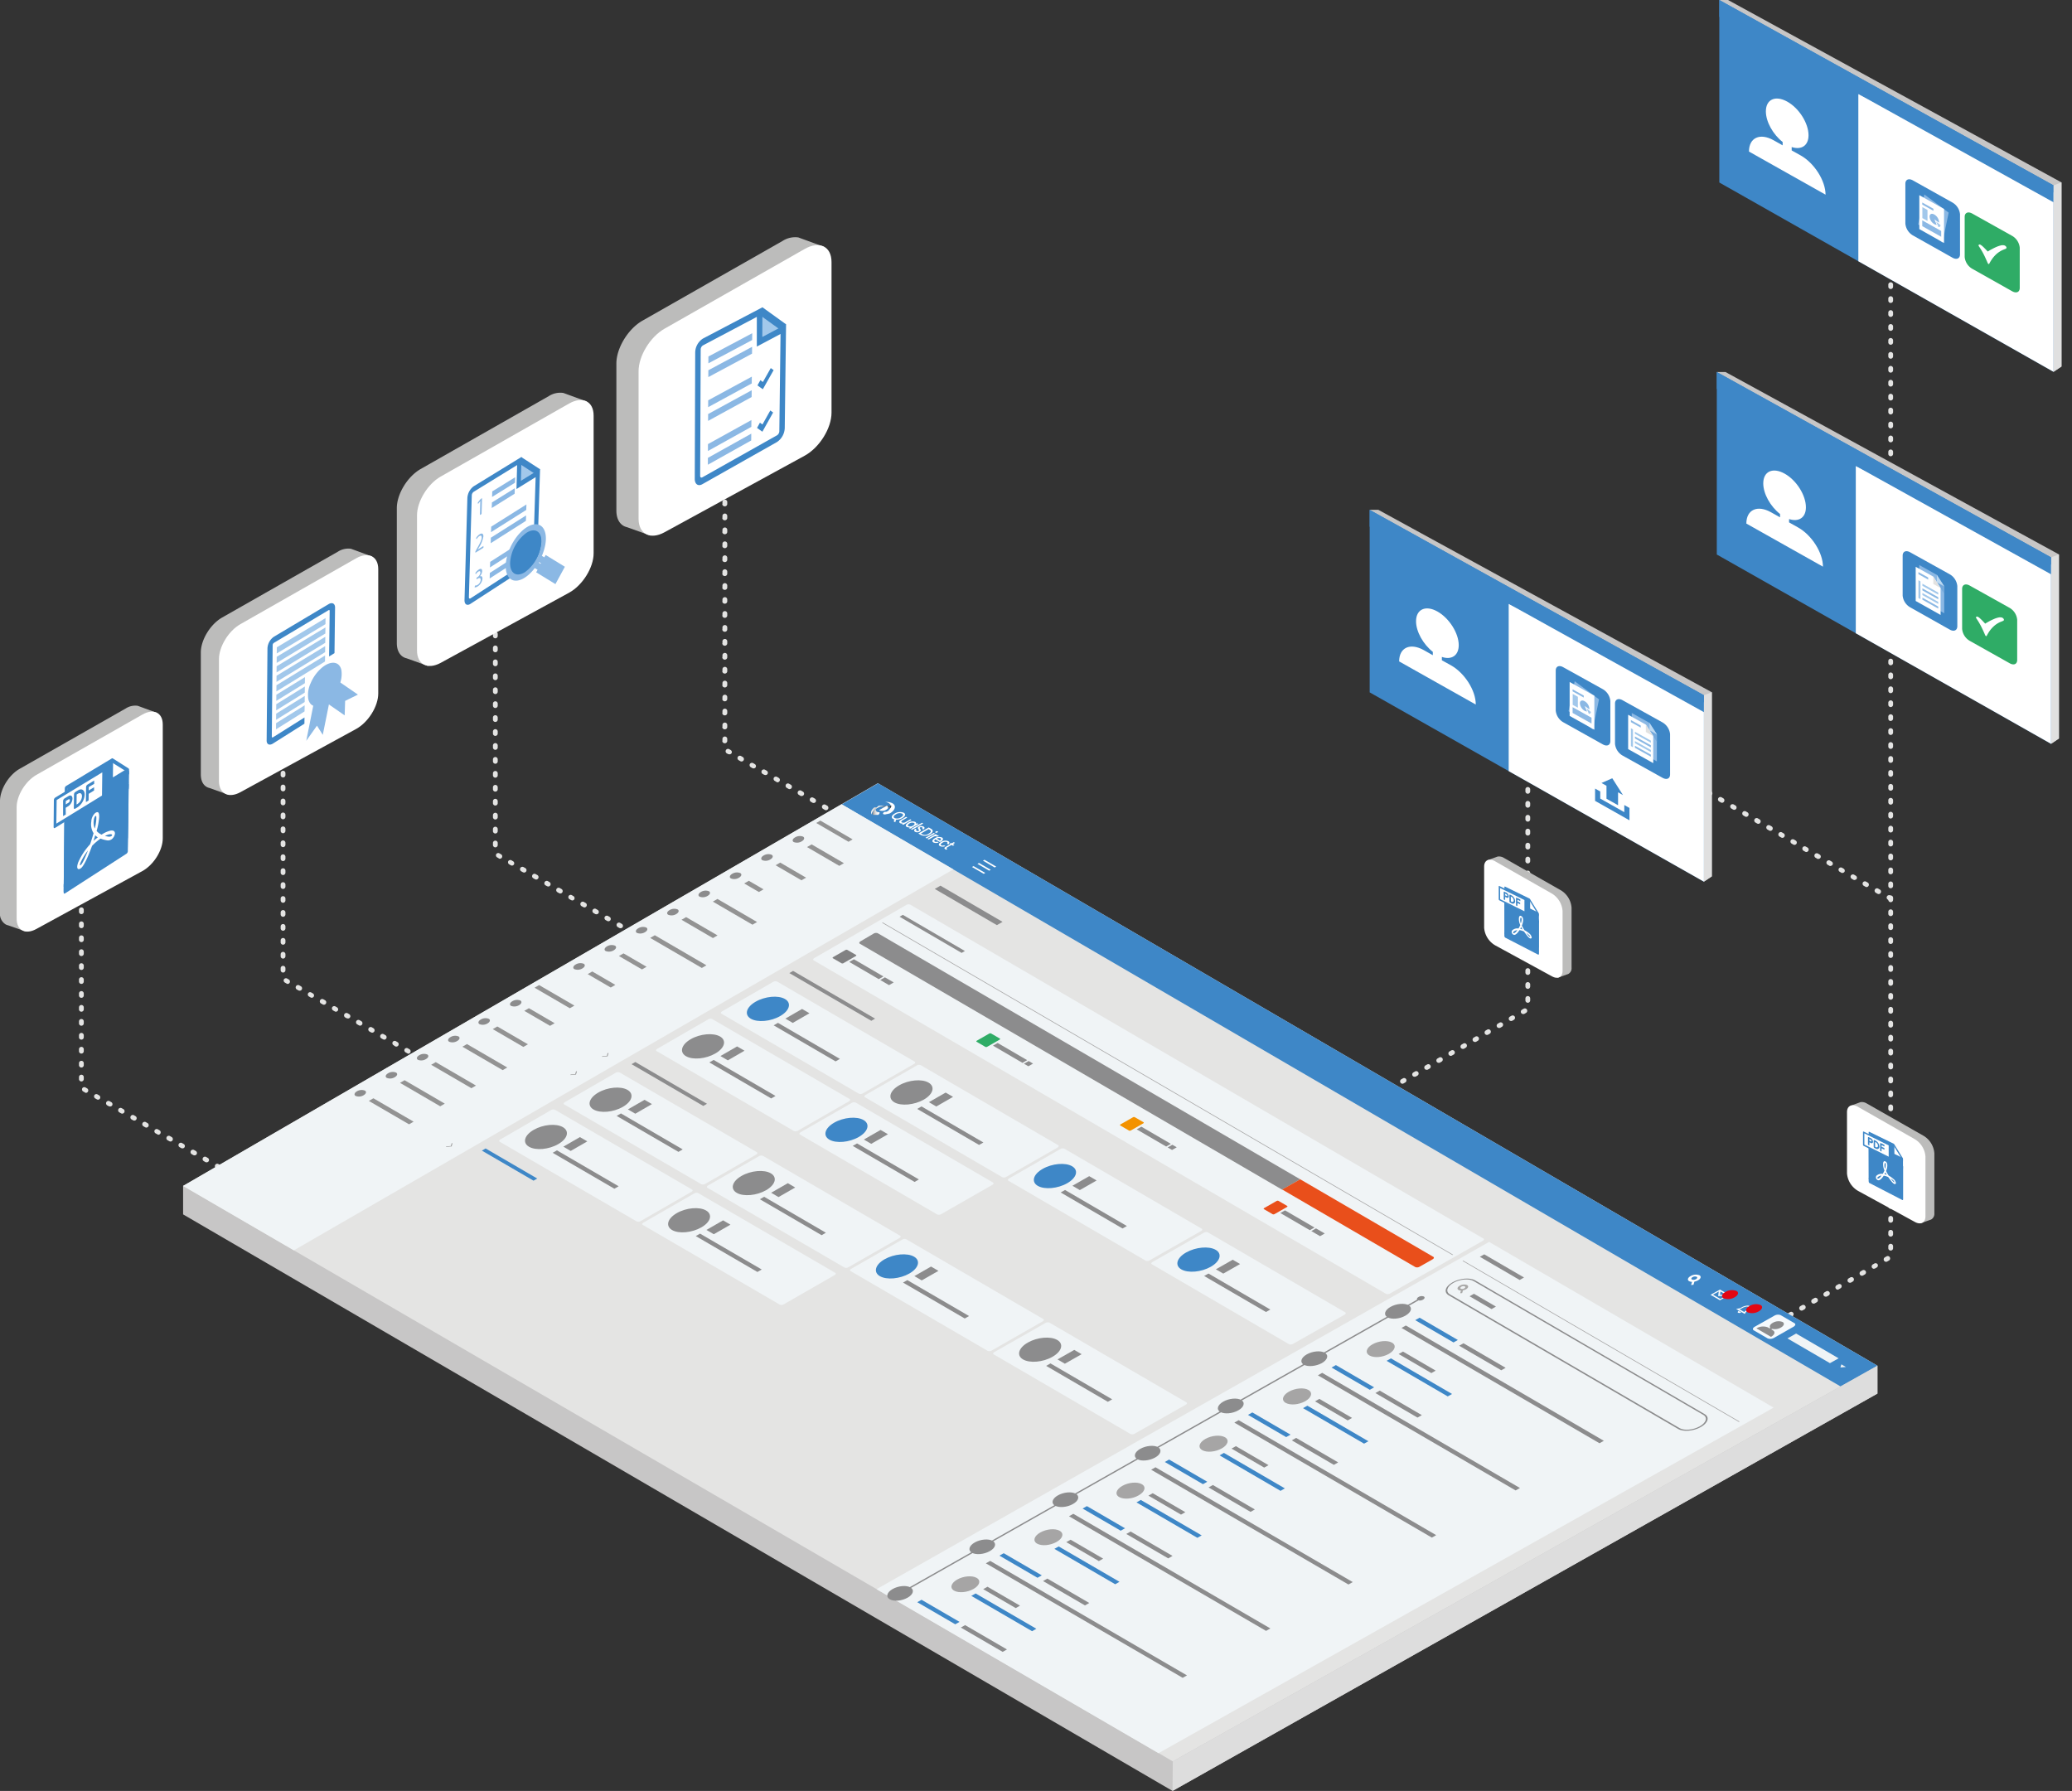 <svg id="Layer_2" data-name="Layer 2" xmlns="http://www.w3.org/2000/svg" xmlns:xlink="http://www.w3.org/1999/xlink" viewBox="0 0 658.16 568.89"><rect x="0" y="0" width="658.16" height="568.89" fill="#333333" stroke="none"/><defs><style>.cls-1{fill:#e4e4e3;}.cls-2{fill:#c7c6c6;}.cls-3{fill:#3e87c7;}.cls-4{fill:#fff;}.cls-5{fill:url(#linear-gradient);}.cls-6{fill:url(#linear-gradient-2);}.cls-7{fill:#fafcfe;}.cls-8{fill:#e30613;}.cls-9{fill:#f6fafd;}.cls-10{fill:#8c8c8d;}.cls-11{fill:#f0f4f6;}.cls-12{fill:#e94f1b;}.cls-13{fill:#818182;}.cls-14{fill:#2fac66;}.cls-15{fill:#f39200;}.cls-16{fill:#939393;}.cls-17{fill:#a6a5a5;}.cls-18{fill:#a9a8a7;}.cls-19{fill:#ddd;}.cls-20{fill:#bcbcbb;}.cls-21{fill:#e0e0e0;}.cls-22{fill:#8bb8e4;}.cls-23{fill:#a2c8eb;}.cls-24{fill:#73a8db;}.cls-25{fill:#bcd9f2;}.cls-26{fill:#e2e2e1;}</style><linearGradient id="linear-gradient" x1="276.47" y1="256.19" x2="284.77" y2="256.19" gradientUnits="userSpaceOnUse"><stop offset="0" stop-color="#fff"/><stop offset="1"/></linearGradient><linearGradient id="linear-gradient-2" x1="276.08" y1="257.14" x2="279.89" y2="257.14" gradientUnits="userSpaceOnUse"><stop offset="0.08"/><stop offset="0.09" stop-color="#0a0a0a"/><stop offset="0.16" stop-color="#3d3d3d"/><stop offset="0.23" stop-color="#6b6b6b"/><stop offset="0.31" stop-color="#939393"/><stop offset="0.39" stop-color="#b4b4b4"/><stop offset="0.48" stop-color="#d0d0d0"/><stop offset="0.58" stop-color="#e5e5e5"/><stop offset="0.68" stop-color="#f4f4f4"/><stop offset="0.81" stop-color="#fcfcfc"/><stop offset="1" stop-color="#fff"/></linearGradient></defs><path class="cls-1" d="M99.76,389.07l-.53-.31a.76.76,0,1,1,.77-1.32l.52.3a.77.77,0,0,1,.28,1.05.76.76,0,0,1-.66.38A.75.75,0,0,1,99.76,389.07Zm-3.83-2.22-.53-.3a.77.77,0,0,1-.28-1.05.75.75,0,0,1,1-.27l.53.3a.76.76,0,0,1-.38,1.42A.75.75,0,0,1,95.93,386.85Zm-3.83-2.21-.53-.31a.76.76,0,1,1,.76-1.32l.53.31a.76.76,0,0,1,.28,1,.77.77,0,0,1-.66.38A.75.75,0,0,1,92.1,384.64Zm-3.84-2.22-.53-.3a.76.76,0,1,1,.77-1.32l.53.3a.76.76,0,1,1-.77,1.32Zm-3.83-2.21-.53-.31a.76.76,0,0,1,.76-1.32l.53.31a.76.76,0,0,1,.28,1,.77.77,0,0,1-.66.38A.75.75,0,0,1,84.43,380.21ZM80.6,378l-.53-.3a.76.76,0,1,1,.76-1.32l.53.3A.77.77,0,0,1,81,378.1.76.76,0,0,1,80.6,378Zm-3.84-2.21-.53-.31a.75.75,0,0,1-.27-1,.76.76,0,0,1,1-.28l.53.31a.76.76,0,0,1-.39,1.42A.75.75,0,0,1,76.76,375.78Zm-3.83-2.21-.53-.31a.76.76,0,1,1,.77-1.32l.52.3a.77.77,0,0,1-.38,1.43A.75.75,0,0,1,72.93,373.57Zm-3.83-2.22-.53-.3a.77.77,0,0,1,.76-1.33l.53.31a.76.76,0,0,1-.38,1.42A.75.75,0,0,1,69.1,371.35Zm-3.84-2.21-.52-.31a.76.76,0,0,1,.76-1.32l.53.31a.76.76,0,0,1,.28,1,.77.77,0,0,1-.66.38A.78.78,0,0,1,65.26,369.14Zm-3.83-2.22-.53-.3a.78.78,0,0,1-.28-1.05.77.77,0,0,1,1.05-.27l.53.3a.77.77,0,0,1,.28,1,.78.78,0,0,1-.67.39A.76.76,0,0,1,61.43,366.92Zm-3.83-2.21-.53-.31a.76.76,0,0,1,.76-1.32l.53.31a.76.76,0,0,1,.28,1,.77.77,0,0,1-.66.38A.75.75,0,0,1,57.6,364.71Zm-3.83-2.22-.53-.3a.76.76,0,1,1,.76-1.32l.53.3a.77.77,0,0,1-.38,1.43A.76.76,0,0,1,53.77,362.49Zm-3.84-2.21L49.4,360a.75.75,0,0,1-.27-1,.76.76,0,0,1,1-.28l.53.31a.76.76,0,0,1-.39,1.42A.75.75,0,0,1,49.93,360.28Zm-3.83-2.21-.53-.31a.76.76,0,1,1,.77-1.32l.52.3a.77.77,0,0,1-.38,1.43A.86.86,0,0,1,46.1,358.07Zm-3.83-2.22-.53-.3a.77.77,0,0,1,.76-1.33l.53.31a.76.76,0,0,1-.38,1.42A.75.75,0,0,1,42.27,355.85Zm-3.83-2.21-.53-.31a.76.76,0,1,1,.76-1.32l.53.3a.77.77,0,0,1-.38,1.43A.75.75,0,0,1,38.44,353.64Zm-3.84-2.22-.53-.3a.78.78,0,0,1-.28-1.05.77.77,0,0,1,1.05-.27l.53.3a.75.75,0,0,1,.27,1,.77.77,0,0,1-1,.28Zm-3.83-2.21-.53-.31a.77.77,0,0,1-.28-1,.76.76,0,0,1,1-.28l.53.31a.76.76,0,0,1,.28,1,.77.77,0,0,1-.66.38A.75.75,0,0,1,30.77,349.21ZM26.94,347l-.53-.3a.76.76,0,0,1-.28-1,.75.75,0,0,1,1-.28l.53.3a.77.77,0,0,1-.38,1.43A.76.76,0,0,1,26.94,347Zm-1.85-4.24v-.61a.76.76,0,1,1,1.52,0v.61a.76.76,0,1,1-1.52,0Zm0-4.42v-.61a.76.76,0,1,1,1.52,0v.61a.76.76,0,1,1-1.52,0Zm0-4.43v-.61a.76.76,0,1,1,1.52,0v.61a.76.76,0,1,1-1.52,0Zm0-4.43v-.61a.76.76,0,1,1,1.52,0v.61a.76.76,0,1,1-1.52,0Zm0-4.42v-.61a.76.76,0,1,1,1.52,0v.61a.76.76,0,1,1-1.52,0Zm0-4.43V320a.76.76,0,1,1,1.52,0v.61a.76.76,0,1,1-1.52,0Zm0-4.43v-.61a.76.76,0,1,1,1.52,0v.61a.76.76,0,1,1-1.52,0Zm0-4.42v-.61a.76.76,0,1,1,1.52,0v.61a.76.76,0,1,1-1.52,0Zm0-4.43v-.61a.76.76,0,1,1,1.52,0v.61a.76.76,0,1,1-1.52,0Zm0-4.42v-.62a.76.76,0,1,1,1.52,0v.62a.76.76,0,1,1-1.52,0Zm0-4.43v-.61a.76.76,0,1,1,1.52,0v.61a.76.76,0,1,1-1.52,0Zm0-4.43v-.61a.76.76,0,1,1,1.52,0v.61a.76.76,0,1,1-1.52,0Zm0-4.42V289a.76.76,0,1,1,1.52,0v.61a.76.76,0,1,1-1.52,0Zm0-4.43v-.61a.76.76,0,1,1,1.52,0v.61a.76.76,0,1,1-1.52,0Zm0-4.43v-.61a.76.76,0,1,1,1.52,0v.61a.76.76,0,1,1-1.52,0Zm0-4.42v-.61a.76.76,0,1,1,1.52,0v.61a.76.76,0,1,1-1.52,0Zm0-4.43v-.61a.76.76,0,1,1,1.52,0v.61a.76.76,0,1,1-1.52,0Zm0-4.43v-.61a.76.76,0,1,1,1.52,0v.61a.76.76,0,1,1-1.52,0Zm0-4.42v-.61a.76.76,0,1,1,1.52,0v.61a.76.76,0,1,1-1.52,0Zm0-4.43V258a.76.76,0,1,1,1.52,0v.61a.76.76,0,1,1-1.52,0Zm0-4.43v-.61a.76.76,0,1,1,1.52,0v.61a.76.76,0,1,1-1.52,0Zm0-4.42v-.61a.76.76,0,1,1,1.52,0v.61a.76.76,0,1,1-1.52,0Zm0-4.43v-.61a.76.76,0,1,1,1.52,0v.61a.76.76,0,1,1-1.52,0Zm0-4.43v-.61a.76.76,0,1,1,1.52,0v.61a.76.76,0,1,1-1.52,0Zm0-4.42v-.61a.76.76,0,1,1,1.52,0v.61a.76.76,0,1,1-1.52,0Z"/><path class="cls-1" d="M163.82,354.48l-.53-.3a.78.78,0,0,1-.28-1.05.77.77,0,0,1,1.05-.27l.53.3a.76.76,0,1,1-.77,1.32ZM160,352.27l-.53-.31a.76.76,0,0,1,.76-1.32l.53.31a.76.76,0,0,1,.28,1,.77.77,0,0,1-.66.38A.75.75,0,0,1,160,352.27Zm-3.83-2.22-.53-.3a.76.76,0,1,1,.76-1.32l.53.3a.77.77,0,0,1-.38,1.43A.76.76,0,0,1,156.16,350.05Zm-3.84-2.21-.53-.31a.75.75,0,0,1-.27-1,.76.76,0,0,1,1-.28l.53.31a.76.76,0,0,1-.39,1.42A.75.75,0,0,1,152.32,347.84Zm-3.83-2.21-.53-.31a.76.76,0,1,1,.77-1.32l.52.3a.77.77,0,0,1-.38,1.43A.86.86,0,0,1,148.49,345.63Zm-3.83-2.22-.53-.3a.77.77,0,0,1,.76-1.33l.53.31a.76.76,0,0,1-.38,1.42A.75.75,0,0,1,144.66,343.41Zm-3.84-2.21-.52-.31a.76.76,0,0,1,.76-1.32l.53.31a.76.76,0,0,1,.28,1,.77.77,0,0,1-.66.38A.78.78,0,0,1,140.82,341.2ZM137,339l-.53-.3a.78.78,0,0,1-.28-1.05.76.76,0,0,1,1-.27l.53.3a.75.75,0,0,1,.27,1,.77.77,0,0,1-1,.28Zm-3.83-2.21-.53-.31a.76.76,0,0,1,.76-1.32l.53.31a.76.76,0,0,1,.28,1,.77.77,0,0,1-.66.38A.75.75,0,0,1,133.16,336.77Zm-3.83-2.22-.53-.3a.76.76,0,0,1-.28-1,.75.75,0,0,1,1-.28l.53.3a.77.77,0,0,1-.38,1.43A.76.76,0,0,1,129.33,334.55Zm-3.84-2.21L125,332a.75.75,0,0,1-.27-1,.76.76,0,0,1,1-.28l.53.31a.76.76,0,0,1-.77,1.32Zm-3.83-2.22-.53-.3a.76.76,0,1,1,.77-1.32l.52.3a.77.77,0,0,1-.38,1.43A.76.76,0,0,1,121.66,330.12Zm-3.83-2.21-.53-.3a.77.77,0,0,1,.76-1.33l.53.31a.76.76,0,0,1-.38,1.42A.75.75,0,0,1,117.83,327.91ZM114,325.7l-.53-.31a.76.76,0,0,1,.76-1.32l.53.3a.77.77,0,0,1-.38,1.43A.75.75,0,0,1,114,325.7Zm-3.84-2.22-.53-.3a.77.77,0,0,1,.77-1.33l.53.31a.75.75,0,0,1,.27,1,.77.77,0,0,1-1,.28Zm-3.83-2.21-.53-.31a.77.77,0,0,1-.28-1,.76.76,0,0,1,1-.28l.53.31a.76.76,0,0,1,.28,1,.77.77,0,0,1-.66.38A.75.75,0,0,1,106.33,321.27Zm-3.83-2.22-.53-.3a.76.76,0,1,1,.76-1.32l.53.3a.77.77,0,0,1-.38,1.43A.76.76,0,0,1,102.5,319.05Zm-3.84-2.21-.52-.31a.75.75,0,0,1-.28-1,.76.76,0,0,1,1-.28l.53.31a.76.76,0,0,1,.28,1,.79.79,0,0,1-.67.38A.75.75,0,0,1,98.66,316.84Zm-3.83-2.22-.53-.3a.76.76,0,1,1,.77-1.32l.52.3a.76.76,0,0,1,.28,1,.75.75,0,0,1-.66.39A.76.76,0,0,1,94.83,314.62ZM91,312.41l-.53-.31a.76.76,0,0,1-.28-1,.77.77,0,0,1,1-.28l.53.31a.76.76,0,0,1-.38,1.42A.75.75,0,0,1,91,312.41Zm-1.85-4.24v-.61a.76.76,0,0,1,1.52,0v.61a.76.76,0,1,1-1.52,0Zm0-4.43v-.61a.76.76,0,0,1,1.52,0v.61a.76.76,0,1,1-1.52,0Zm0-4.42v-.61a.76.76,0,1,1,1.52,0v.61a.76.76,0,1,1-1.52,0Zm0-4.43v-.61a.76.76,0,0,1,1.52,0v.61a.76.76,0,1,1-1.52,0Zm0-4.43v-.61a.76.76,0,1,1,1.52,0v.61a.76.76,0,1,1-1.52,0Zm0-4.42v-.61a.76.76,0,1,1,1.52,0V286a.76.76,0,1,1-1.52,0Zm0-4.43V281a.76.76,0,0,1,1.52,0v.61a.76.76,0,1,1-1.52,0Zm0-4.42v-.62a.76.76,0,0,1,1.52,0v.62a.76.76,0,1,1-1.52,0Zm0-4.43v-.61a.76.76,0,1,1,1.52,0v.61a.76.76,0,1,1-1.52,0Zm0-4.43v-.61a.76.76,0,1,1,1.52,0v.61a.76.76,0,1,1-1.52,0Zm0-4.42v-.62a.76.76,0,1,1,1.52,0v.62a.76.76,0,1,1-1.52,0Zm0-4.43v-.61a.76.76,0,0,1,1.52,0v.61a.76.76,0,1,1-1.52,0Zm0-4.43v-.61a.76.76,0,0,1,1.52,0v.61a.76.76,0,1,1-1.52,0Zm0-4.42V250a.76.76,0,1,1,1.52,0v.61a.76.76,0,1,1-1.52,0Zm0-4.43v-.61a.76.76,0,0,1,1.52,0v.61a.76.76,0,1,1-1.52,0Zm0-4.43v-.61a.76.76,0,0,1,1.52,0v.61a.76.76,0,1,1-1.52,0Zm0-4.42v-.61a.76.76,0,1,1,1.52,0v.61a.76.76,0,1,1-1.52,0Zm0-4.43v-.61a.76.76,0,0,1,1.52,0v.61a.76.76,0,1,1-1.52,0Zm0-4.43v-.61a.76.76,0,0,1,1.52,0v.61a.76.76,0,1,1-1.52,0Zm0-4.42v-.61a.76.76,0,1,1,1.52,0v.61a.76.76,0,1,1-1.52,0Zm0-4.43V219a.76.76,0,0,1,1.52,0v.61a.76.76,0,1,1-1.52,0Zm0-4.43v-.61a.76.76,0,0,1,1.52,0v.61a.76.76,0,1,1-1.52,0Zm0-4.42v-.61a.76.76,0,1,1,1.52,0v.61a.76.76,0,1,1-1.52,0Zm0-4.43v-.61a.76.76,0,0,1,1.52,0v.61a.76.76,0,0,1-1.52,0Zm0-4.43v-.61a.76.76,0,0,1,1.52,0v.61a.76.76,0,1,1-1.52,0Z"/><path class="cls-1" d="M231.25,314.7l-.53-.31a.76.76,0,1,1,.77-1.32l.52.3a.77.77,0,0,1,.28,1.05.76.76,0,0,1-.66.38A.75.75,0,0,1,231.25,314.7Zm-3.83-2.22-.53-.3a.77.77,0,0,1,.76-1.33l.53.31a.76.76,0,0,1-.38,1.42A.75.75,0,0,1,227.42,312.48Zm-3.83-2.21-.53-.31a.76.76,0,1,1,.76-1.32l.53.31a.76.76,0,0,1,.28,1,.77.77,0,0,1-.66.38A.75.75,0,0,1,223.59,310.27Zm-3.84-2.22-.53-.3a.75.75,0,0,1-.27-1,.75.75,0,0,1,1-.28l.53.3a.76.76,0,1,1-.77,1.32Zm-3.83-2.21-.53-.31a.76.76,0,1,1,.76-1.32l.53.31a.76.76,0,0,1,.28,1,.77.77,0,0,1-.66.38A.75.75,0,0,1,215.92,305.84Zm-3.83-2.22-.53-.3a.76.76,0,1,1,.76-1.32l.53.3a.76.76,0,1,1-.76,1.32Zm-3.84-2.21-.52-.31a.75.75,0,0,1-.28-1,.76.76,0,0,1,1-.28l.53.31a.76.76,0,0,1-.39,1.42A.75.75,0,0,1,208.25,301.41Zm-3.83-2.21-.53-.31a.76.76,0,1,1,.77-1.32l.52.3a.77.77,0,0,1,.28,1.05.76.76,0,0,1-.66.38A.75.75,0,0,1,204.42,299.2ZM200.59,297l-.53-.3a.77.77,0,0,1,.76-1.33l.53.31a.76.76,0,0,1-.38,1.42A.75.75,0,0,1,200.59,297Zm-3.84-2.21-.52-.31a.76.76,0,0,1,.76-1.32l.53.31a.76.76,0,0,1,.28,1,.77.77,0,0,1-.66.38A.81.81,0,0,1,196.75,294.77Zm-3.83-2.22-.53-.3a.78.78,0,0,1-.28-1.05.77.77,0,0,1,1-.27l.53.3a.77.77,0,0,1,.28,1,.78.78,0,0,1-.67.39A.76.76,0,0,1,192.92,292.55Zm-3.83-2.21-.53-.31a.76.76,0,0,1,.76-1.32l.53.31a.76.76,0,0,1,.28,1,.77.77,0,0,1-.66.38A.75.75,0,0,1,189.09,290.34Zm-3.83-2.22-.53-.3a.76.76,0,1,1,.76-1.32l.53.3a.77.77,0,0,1-.38,1.43A.76.76,0,0,1,185.26,288.12Zm-3.84-2.21-.52-.31a.75.75,0,0,1-.28-1,.76.76,0,0,1,1-.28l.53.31a.77.77,0,0,1,.28,1,.75.75,0,0,1-.66.38A.78.78,0,0,1,181.42,285.91Zm-3.83-2.21-.53-.31a.76.76,0,1,1,.77-1.32l.53.3a.77.77,0,0,1,.27,1.05.76.76,0,0,1-.66.38A.86.86,0,0,1,177.59,283.7Zm-3.83-2.22-.53-.3a.77.77,0,0,1,.76-1.33l.53.31a.76.76,0,0,1-.38,1.42A.75.75,0,0,1,173.76,281.48Zm-3.83-2.21-.53-.31a.76.76,0,0,1,.76-1.32l.53.3a.77.77,0,0,1-.38,1.43A.75.75,0,0,1,169.93,279.27Zm-3.84-2.22-.53-.3a.78.78,0,0,1-.28-1.05.77.77,0,0,1,1.05-.27l.53.3a.76.76,0,0,1-.39,1.42A.75.75,0,0,1,166.09,277.05Zm-3.83-2.21-.53-.31a.77.77,0,0,1-.28-1,.76.76,0,0,1,1-.28l.53.31a.76.76,0,0,1,.28,1,.77.77,0,0,1-.66.38A.75.75,0,0,1,162.26,274.84Zm-3.83-2.22-.53-.3a.76.76,0,0,1-.28-1,.75.75,0,0,1,1-.28l.53.3a.76.76,0,1,1-.76,1.32Zm-1.85-4.24v-.61a.76.76,0,0,1,1.52,0v.61a.76.76,0,1,1-1.52,0Zm0-4.42v-.61a.76.76,0,1,1,1.52,0V264a.76.76,0,0,1-1.52,0Zm0-4.43v-.61a.76.76,0,0,1,1.52,0v.61a.76.76,0,0,1-1.52,0Zm0-4.43v-.61a.76.76,0,0,1,1.52,0v.61a.76.76,0,1,1-1.52,0Zm0-4.42v-.61a.76.76,0,1,1,1.52,0v.61a.76.76,0,0,1-1.52,0Zm0-4.43v-.61a.76.76,0,0,1,1.52,0v.61a.76.76,0,0,1-1.52,0Zm0-4.43v-.61a.76.76,0,0,1,1.52,0v.61a.76.76,0,1,1-1.52,0Zm0-4.42v-.61a.76.76,0,1,1,1.52,0v.61a.76.76,0,0,1-1.52,0Zm0-4.43v-.61a.76.76,0,0,1,1.52,0V233a.76.76,0,1,1-1.52,0Zm0-4.42v-.62a.76.76,0,0,1,1.52,0v.62a.76.76,0,0,1-1.52,0Zm0-4.43v-.61a.76.76,0,1,1,1.52,0v.61a.76.76,0,0,1-1.52,0Zm0-4.43v-.61a.76.76,0,0,1,1.52,0v.61a.76.76,0,1,1-1.52,0Zm0-4.42v-.61a.76.76,0,1,1,1.52,0v.61a.76.76,0,0,1-1.52,0Zm0-4.43v-.61a.76.76,0,0,1,1.52,0v.61a.76.76,0,0,1-1.52,0Zm0-4.43v-.61a.76.76,0,0,1,1.52,0v.61a.76.76,0,1,1-1.52,0Zm0-4.42v-.61a.76.76,0,1,1,1.52,0V202a.76.76,0,0,1-1.52,0Zm0-4.43V197a.76.76,0,0,1,1.52,0v.61a.76.76,0,0,1-1.52,0Zm0-4.43v-.61a.76.76,0,0,1,1.52,0v.61a.76.76,0,1,1-1.52,0Zm0-4.42v-.61a.76.76,0,1,1,1.52,0v.61a.76.76,0,0,1-1.52,0Zm0-4.43v-.61a.76.76,0,0,1,1.52,0v.61a.76.76,0,0,1-1.52,0Zm0-4.43v-.61a.76.76,0,0,1,1.52,0v.61a.76.76,0,1,1-1.52,0Zm0-4.42v-.61a.76.76,0,1,1,1.52,0v.61a.76.76,0,0,1-1.52,0Zm0-4.43v-.61a.76.76,0,0,1,1.52,0V171a.76.76,0,0,1-1.52,0Zm0-4.43V166a.76.76,0,0,1,1.52,0v.61a.76.76,0,1,1-1.52,0Zm0-4.42v-.61a.76.76,0,1,1,1.52,0v.61a.76.76,0,0,1-1.52,0Z"/><path class="cls-1" d="M304.11,281.61l-.53-.3a.77.77,0,0,1-.28-1,.75.75,0,0,1,1-.28l.53.3a.77.77,0,0,1-.38,1.43A.76.76,0,0,1,304.11,281.61Zm-3.83-2.21-.53-.31a.76.76,0,0,1-.28-1,.77.77,0,0,1,1-.28l.53.31a.77.77,0,0,1,.28,1,.77.77,0,0,1-1,.28Zm-3.84-2.21-.53-.31a.76.76,0,0,1,.77-1.32l.53.3a.78.78,0,0,1,.28,1.05.79.79,0,0,1-.67.38A.77.77,0,0,1,296.44,277.19ZM292.61,275l-.53-.3a.77.77,0,1,1,.77-1.33l.52.31a.76.76,0,0,1,.28,1,.77.77,0,0,1-1,.28Zm-3.83-2.21-.53-.31a.76.76,0,1,1,.76-1.32l.53.31a.76.76,0,0,1,.28,1,.77.77,0,0,1-.66.38A.75.75,0,0,1,288.78,272.76ZM285,270.54l-.53-.3a.76.76,0,0,1-.28-1,.75.75,0,0,1,1-.28l.53.3a.77.77,0,0,1,.28,1,.77.77,0,0,1-1,.28Zm-3.84-2.21-.53-.31a.76.76,0,1,1,.77-1.32l.53.31a.76.76,0,0,1-.77,1.32Zm-3.83-2.22-.53-.3a.77.77,0,0,1-.28-1,.75.75,0,0,1,1-.28l.53.3a.76.76,0,1,1-.76,1.32Zm-3.83-2.21-.53-.31a.76.76,0,0,1-.28-1,.77.77,0,0,1,1-.28l.53.31a.76.76,0,0,1-.38,1.42A.75.75,0,0,1,273.45,263.9Zm-3.84-2.22-.53-.3a.76.76,0,0,1,.77-1.32l.53.3a.78.78,0,0,1,.28,1.05.79.79,0,0,1-.67.38A.76.76,0,0,1,269.61,261.68Zm-3.83-2.21-.53-.3a.77.77,0,1,1,.77-1.33l.52.31a.76.76,0,0,1,.28,1,.77.77,0,0,1-1,.28ZM262,257.26l-.53-.31a.76.76,0,0,1,.76-1.32l.53.3a.77.77,0,0,1-.38,1.43A.75.75,0,0,1,262,257.26ZM258.11,255l-.52-.3a.77.77,0,0,1-.28-1.05.75.75,0,0,1,1-.27l.53.3a.77.77,0,0,1,.28,1,.75.75,0,0,1-.66.38A.78.78,0,0,1,258.11,255Zm-3.83-2.21-.53-.31a.76.76,0,1,1,.77-1.32l.53.31a.76.76,0,0,1,.28,1,.79.79,0,0,1-.67.38A.75.75,0,0,1,254.28,252.83Zm-3.83-2.22-.53-.3a.78.78,0,0,1-.28-1.05.75.75,0,0,1,1-.27l.53.3a.76.76,0,1,1-.76,1.32Zm-3.83-2.21-.53-.31a.76.76,0,0,1-.28-1,.77.77,0,0,1,1-.28l.53.31a.76.76,0,0,1-.38,1.42A.75.75,0,0,1,246.62,248.4Zm-3.84-2.22-.53-.3a.76.76,0,0,1,.77-1.32l.53.3a.78.78,0,0,1,.28,1,.76.76,0,0,1-1.05.27ZM239,244l-.53-.31a.76.76,0,0,1-.28-1,.78.78,0,0,1,1.05-.28l.52.31a.76.76,0,0,1,.28,1,.77.77,0,0,1-1,.28Zm-3.83-2.21-.53-.31a.76.76,0,0,1,.76-1.32l.53.3a.77.77,0,0,1-.38,1.43A.75.75,0,0,1,235.12,241.76Zm-3.83-2.22-.53-.3a.77.77,0,0,1,.76-1.33l.53.31a.77.77,0,0,1,.28,1,.77.77,0,0,1-1,.28Zm-1.86-4.24v-.61a.77.77,0,0,1,.77-.76.76.76,0,0,1,.76.76v.61a.77.77,0,0,1-.76.77A.78.78,0,0,1,229.43,235.3Zm0-4.42v-.62a.77.77,0,0,1,.77-.76.76.76,0,0,1,.76.76v.62a.76.76,0,0,1-.76.76A.77.77,0,0,1,229.43,230.88Zm0-4.43v-.61a.77.77,0,0,1,.77-.76.76.76,0,0,1,.76.76v.61a.76.76,0,0,1-.76.76A.77.77,0,0,1,229.43,226.45Zm0-4.43v-.61a.77.77,0,0,1,.77-.76.76.76,0,0,1,.76.76V222a.77.77,0,0,1-.76.77A.78.78,0,0,1,229.43,222Zm0-4.42V217a.77.77,0,0,1,.77-.77.76.76,0,0,1,.76.77v.61a.76.76,0,0,1-.76.76A.77.77,0,0,1,229.43,217.6Zm0-4.43v-.61a.77.77,0,0,1,.77-.76.76.76,0,0,1,.76.76v.61a.76.76,0,0,1-.76.76A.77.77,0,0,1,229.43,213.17Zm0-4.43v-.61a.77.77,0,0,1,.77-.76.76.76,0,0,1,.76.76v.61a.77.77,0,0,1-.76.77A.78.78,0,0,1,229.43,208.74Zm0-4.42v-.61a.77.77,0,0,1,.77-.77.76.76,0,0,1,.76.77v.61a.76.76,0,0,1-.76.76A.77.77,0,0,1,229.43,204.32Zm0-4.43v-.61a.77.77,0,0,1,.77-.76.76.76,0,0,1,.76.76v.61a.76.76,0,0,1-.76.76A.77.77,0,0,1,229.43,199.89Zm0-4.43v-.61a.77.77,0,0,1,.77-.76.76.76,0,0,1,.76.76v.61a.77.77,0,0,1-.76.77A.78.78,0,0,1,229.43,195.46Zm0-4.42v-.61a.77.77,0,0,1,.77-.77.76.76,0,0,1,.76.77V191a.76.76,0,0,1-.76.76A.77.77,0,0,1,229.43,191Zm0-4.43V186a.77.77,0,0,1,.77-.76.76.76,0,0,1,.76.76v.61a.76.76,0,0,1-.76.76A.77.77,0,0,1,229.43,186.61Zm0-4.43v-.61a.77.77,0,0,1,.77-.76.76.76,0,0,1,.76.76v.61a.76.76,0,0,1-.76.77A.77.77,0,0,1,229.43,182.18Zm0-4.42v-.61a.78.78,0,0,1,.77-.77.77.77,0,0,1,.76.77v.61a.76.76,0,0,1-.76.76A.77.77,0,0,1,229.43,177.76Zm0-4.43v-.61a.77.77,0,0,1,.77-.76.76.76,0,0,1,.76.76v.61a.76.76,0,0,1-.76.76A.77.77,0,0,1,229.43,173.33Zm0-4.43v-.61a.77.77,0,0,1,.77-.76.76.76,0,0,1,.76.76v.61a.76.76,0,0,1-.76.77A.77.77,0,0,1,229.43,168.9Zm0-4.42v-.61a.78.78,0,0,1,.77-.77.77.77,0,0,1,.76.77v.61a.76.76,0,0,1-.76.76A.77.77,0,0,1,229.43,164.48Zm0-4.43v-.61a.77.77,0,0,1,.77-.76.76.76,0,0,1,.76.76v.61a.76.76,0,0,1-.76.76A.77.77,0,0,1,229.43,160.05Zm0-4.43V155a.77.77,0,0,1,.77-.76.76.76,0,0,1,.76.76v.61a.76.76,0,0,1-.76.77A.77.77,0,0,1,229.43,155.62Zm0-4.42v-.61a.78.78,0,0,1,.77-.77.77.77,0,0,1,.76.77v.61a.76.76,0,0,1-.76.76A.77.77,0,0,1,229.43,151.2Zm0-4.43v-.61a.77.77,0,0,1,.77-.76.76.76,0,0,1,.76.76v.61a.76.76,0,0,1-.76.76A.77.77,0,0,1,229.43,146.77Zm0-4.43v-.61a.77.77,0,0,1,.77-.76.76.76,0,0,1,.76.76v.61a.76.76,0,0,1-.76.77A.77.77,0,0,1,229.43,142.34Zm0-4.42v-.61a.78.78,0,0,1,.77-.77.77.77,0,0,1,.76.77v.61a.76.76,0,0,1-.76.76A.77.77,0,0,1,229.43,137.92Zm0-4.43v-.61a.77.77,0,0,1,.77-.76.76.76,0,0,1,.76.76v.61a.77.77,0,0,1-.76.77A.78.78,0,0,1,229.43,133.49Zm0-4.42v-.62a.77.77,0,0,1,.77-.76.76.76,0,0,1,.76.76v.62a.76.76,0,0,1-.76.76A.77.77,0,0,1,229.43,129.07Z"/><path class="cls-1" d="M526.28,442.89a.77.77,0,0,1-.66-.38.76.76,0,0,1,.28-1l.52-.31a.76.76,0,1,1,.77,1.32l-.53.31A.75.75,0,0,1,526.28,442.89Zm3.83-2.21a.77.77,0,0,1-.38-1.43l.53-.3a.75.75,0,0,1,1,.28.76.76,0,0,1-.28,1l-.53.3A.76.76,0,0,1,530.11,440.68Zm3.83-2.22a.76.76,0,0,1-.38-1.42l.53-.31a.76.76,0,0,1,1,.28.76.76,0,0,1-.28,1l-.52.31A.78.78,0,0,1,533.94,438.46Zm3.84-2.21a.77.77,0,0,1-.39-1.43l.53-.3a.76.76,0,1,1,.77,1.32l-.53.3A.76.76,0,0,1,537.78,436.25Zm3.83-2.22a.76.76,0,0,1-.38-1.42l.53-.31a.77.77,0,0,1,1,.28.76.76,0,0,1-.28,1l-.53.31A.75.75,0,0,1,541.61,434Zm3.83-2.21a.77.77,0,0,1-.38-1.43l.53-.3a.76.76,0,0,1,.76,1.32l-.53.31A.75.75,0,0,1,545.44,431.82Zm3.84-2.22a.74.74,0,0,1-.66-.38.75.75,0,0,1,.27-1l.53-.31a.77.77,0,0,1,.77,1.33l-.53.3A.75.75,0,0,1,549.28,429.6Zm3.83-2.21a.77.77,0,0,1-.66-.38.76.76,0,0,1,.28-1l.52-.31A.76.76,0,1,1,554,427l-.53.31A.75.75,0,0,1,553.11,427.39Zm3.83-2.21a.77.77,0,0,1-.38-1.43l.53-.3a.75.75,0,0,1,1,.27.77.77,0,0,1-.28,1l-.53.3A.76.76,0,0,1,556.94,425.18Zm3.83-2.22a.77.77,0,0,1-.66-.38.76.76,0,0,1,.28-1l.53-.31a.76.76,0,0,1,1,.28.76.76,0,0,1-.28,1l-.52.31A.78.78,0,0,1,560.77,423Zm3.84-2.21a.77.77,0,0,1-.39-1.43l.53-.3a.76.76,0,1,1,.77,1.32l-.53.3A.76.76,0,0,1,564.61,420.75Zm3.83-2.22a.76.76,0,0,1-.38-1.42l.53-.31a.76.76,0,1,1,.76,1.32l-.53.31A.75.75,0,0,1,568.44,418.53Zm3.83-2.21a.77.77,0,0,1-.38-1.43l.53-.3a.76.76,0,0,1,.76,1.32l-.53.31A.86.86,0,0,1,572.27,416.32Zm3.84-2.22a.76.76,0,0,1-.39-1.42l.53-.31a.77.77,0,1,1,.77,1.33l-.53.3A.75.75,0,0,1,576.11,414.1Zm3.83-2.21a.77.77,0,0,1-.66-.38.76.76,0,0,1,.28-1l.52-.31a.76.76,0,1,1,.77,1.32l-.53.31A.75.75,0,0,1,579.94,411.89Zm3.83-2.22a.76.76,0,0,1-.38-1.42l.53-.3a.75.75,0,0,1,1,.27.77.77,0,0,1-.28,1l-.53.3A.75.75,0,0,1,583.77,409.67Zm3.83-2.21a.77.77,0,0,1-.66-.38.76.76,0,0,1,.28-1l.53-.31a.76.76,0,1,1,.76,1.32l-.52.31A.78.78,0,0,1,587.6,407.46Zm3.84-2.21a.77.77,0,0,1-.38-1.43l.52-.3a.76.76,0,1,1,.77,1.32l-.53.3A.76.76,0,0,1,591.44,405.25Zm3.83-2.22a.77.77,0,0,1-.66-.38.76.76,0,0,1,.28-1l.53-.31a.77.77,0,0,1,1,.28.76.76,0,0,1-.28,1l-.53.31A.75.75,0,0,1,595.27,403Zm3.83-2.21a.77.77,0,0,1-.38-1.43l.53-.3a.76.76,0,0,1,.76,1.32l-.53.3A.76.76,0,0,1,599.1,400.82Zm1.47-3.58a.76.76,0,0,1-.76-.76v-.62a.76.76,0,1,1,1.52,0v.62A.76.76,0,0,1,600.57,397.24Zm0-4.43a.76.76,0,0,1-.76-.76v-.61a.76.76,0,1,1,1.52,0v.61A.76.76,0,0,1,600.57,392.81Zm0-4.42a.77.77,0,0,1-.76-.77V387a.76.76,0,1,1,1.52,0v.61A.77.77,0,0,1,600.57,388.39Zm0-4.43a.76.76,0,0,1-.76-.76v-.62a.76.76,0,1,1,1.52,0v.62A.76.76,0,0,1,600.57,384Zm0-4.43a.76.76,0,0,1-.76-.76v-.61a.76.76,0,0,1,1.52,0v.61A.76.76,0,0,1,600.57,379.53Zm0-4.42a.77.77,0,0,1-.76-.77v-.61a.76.76,0,1,1,1.52,0v.61A.77.77,0,0,1,600.57,375.11Zm0-4.43a.76.76,0,0,1-.76-.76v-.61a.76.76,0,1,1,1.52,0v.61A.76.76,0,0,1,600.57,370.68Zm0-4.43a.76.76,0,0,1-.76-.76v-.61a.76.76,0,1,1,1.52,0v.61A.76.76,0,0,1,600.57,366.25Zm0-4.42a.77.77,0,0,1-.76-.77v-.61a.76.76,0,1,1,1.52,0v.61A.77.77,0,0,1,600.57,361.83Zm0-4.43a.76.76,0,0,1-.76-.76V356a.76.76,0,1,1,1.52,0v.61A.76.76,0,0,1,600.57,357.4Zm0-4.43a.76.76,0,0,1-.76-.76v-.61a.76.76,0,0,1,1.52,0v.61A.76.76,0,0,1,600.57,353Zm0-4.42a.77.77,0,0,1-.76-.77v-.61a.76.76,0,1,1,1.52,0v.61A.77.77,0,0,1,600.57,348.55Zm0-4.43a.76.76,0,0,1-.76-.76v-.61a.76.76,0,1,1,1.52,0v.61A.76.76,0,0,1,600.57,344.12Zm0-4.43a.76.76,0,0,1-.76-.76v-.61a.76.76,0,0,1,1.52,0v.61A.76.76,0,0,1,600.57,339.69Zm0-4.42a.76.76,0,0,1-.76-.77v-.61a.76.76,0,0,1,1.52,0v.61A.76.76,0,0,1,600.57,335.27Zm0-4.43a.76.76,0,0,1-.76-.76v-.61a.76.76,0,1,1,1.52,0v.61A.76.76,0,0,1,600.57,330.84Zm0-4.43a.76.76,0,0,1-.76-.76V325a.76.76,0,0,1,1.52,0v.61A.76.76,0,0,1,600.57,326.41Zm0-4.42a.76.76,0,0,1-.76-.77v-.61a.76.76,0,0,1,1.52,0v.61A.76.76,0,0,1,600.57,322Zm0-4.43a.76.76,0,0,1-.76-.76v-.61a.76.76,0,1,1,1.52,0v.61A.76.76,0,0,1,600.57,317.56Zm0-4.43a.76.76,0,0,1-.76-.76v-.61a.76.76,0,0,1,1.52,0v.61A.76.76,0,0,1,600.57,313.13Zm0-4.42a.76.76,0,0,1-.76-.77v-.61a.76.76,0,0,1,1.52,0v.61A.76.76,0,0,1,600.57,308.71Zm0-4.43a.76.76,0,0,1-.76-.76v-.61a.76.76,0,1,1,1.52,0v.61A.76.76,0,0,1,600.57,304.28Zm0-4.43a.76.76,0,0,1-.76-.76v-.61a.76.76,0,0,1,1.52,0v.61A.76.76,0,0,1,600.57,299.85Zm0-4.42a.76.76,0,0,1-.76-.77v-.61a.76.76,0,0,1,1.52,0v.61A.76.76,0,0,1,600.57,295.43Zm0-4.43a.76.76,0,0,1-.76-.76v-.61a.76.76,0,1,1,1.52,0v.61A.76.76,0,0,1,600.57,291Zm0-4.42a.77.77,0,0,1-.76-.77v-.61a.76.76,0,0,1,1.52,0v.61A.77.77,0,0,1,600.57,286.58Zm0-4.43a.76.76,0,0,1-.76-.76v-.62a.76.76,0,0,1,1.52,0v.62A.76.76,0,0,1,600.57,282.15Zm0-4.43a.76.76,0,0,1-.76-.76v-.61a.76.76,0,1,1,1.52,0V277A.76.76,0,0,1,600.57,277.72Zm0-4.42a.77.77,0,0,1-.76-.77v-.61a.76.76,0,0,1,1.52,0v.61A.77.77,0,0,1,600.57,273.3Zm0-4.43a.76.76,0,0,1-.76-.76v-.61a.76.76,0,1,1,1.52,0v.61A.76.76,0,0,1,600.57,268.87Zm0-4.43a.76.76,0,0,1-.76-.76v-.61a.76.76,0,0,1,1.52,0v.61A.76.76,0,0,1,600.57,264.44Zm0-4.42a.77.77,0,0,1-.76-.77v-.61a.76.76,0,0,1,1.52,0v.61A.77.77,0,0,1,600.57,260Zm0-4.43a.76.76,0,0,1-.76-.76v-.61a.76.76,0,1,1,1.52,0v.61A.76.76,0,0,1,600.57,255.59Zm0-4.43a.76.76,0,0,1-.76-.76v-.61a.76.76,0,0,1,1.52,0v.61A.76.76,0,0,1,600.57,251.16Zm0-4.42a.77.77,0,0,1-.76-.77v-.61a.76.76,0,1,1,1.52,0V246A.77.77,0,0,1,600.57,246.74Zm0-4.43a.76.76,0,0,1-.76-.76v-.61a.76.76,0,1,1,1.52,0v.61A.76.76,0,0,1,600.57,242.31Zm0-4.43a.76.76,0,0,1-.76-.76v-.61a.76.76,0,0,1,1.52,0v.61A.76.76,0,0,1,600.57,237.88Zm0-4.42a.77.77,0,0,1-.76-.77v-.61a.76.76,0,1,1,1.52,0v.61A.77.77,0,0,1,600.57,233.46Zm0-4.43a.76.76,0,0,1-.76-.76v-.61a.76.76,0,1,1,1.52,0v.61A.76.76,0,0,1,600.57,229Zm0-4.43a.76.76,0,0,1-.76-.76v-.61a.76.76,0,0,1,1.52,0v.61A.76.76,0,0,1,600.57,224.6Zm0-4.42a.77.77,0,0,1-.76-.77v-.61a.76.76,0,1,1,1.52,0v.61A.77.77,0,0,1,600.57,220.18Zm0-4.43a.76.76,0,0,1-.76-.76v-.61a.76.76,0,1,1,1.52,0V215A.76.76,0,0,1,600.57,215.75Zm0-4.43a.76.76,0,0,1-.76-.76V210a.76.76,0,0,1,1.52,0v.61A.76.76,0,0,1,600.57,211.32Zm0-4.42a.76.76,0,0,1-.76-.77v-.61a.76.76,0,1,1,1.52,0v.61A.76.76,0,0,1,600.57,206.9Zm0-4.43a.76.76,0,0,1-.76-.76v-.61a.76.76,0,1,1,1.52,0v.61A.76.76,0,0,1,600.57,202.47Zm0-4.43a.76.76,0,0,1-.76-.76v-.61a.76.76,0,0,1,1.52,0v.61A.76.76,0,0,1,600.57,198Zm0-4.42a.76.76,0,0,1-.76-.77v-.61a.76.76,0,1,1,1.52,0v.61A.76.76,0,0,1,600.57,193.62Zm0-4.43a.76.76,0,0,1-.76-.76v-.61a.76.76,0,1,1,1.52,0v.61A.76.76,0,0,1,600.57,189.19Zm0-4.43a.76.76,0,0,1-.76-.76v-.61a.76.76,0,0,1,1.52,0V184A.76.76,0,0,1,600.57,184.76Zm0-4.42a.76.76,0,0,1-.76-.77V179a.76.76,0,1,1,1.52,0v.61A.76.76,0,0,1,600.57,180.34Zm0-4.43a.76.76,0,0,1-.76-.76v-.61a.76.76,0,1,1,1.52,0v.61A.76.76,0,0,1,600.57,175.91Zm0-4.43a.76.76,0,0,1-.76-.76v-.61a.76.76,0,1,1,1.52,0v.61A.76.76,0,0,1,600.57,171.48Zm0-4.42a.76.76,0,0,1-.76-.77v-.61a.76.76,0,1,1,1.52,0v.61A.76.76,0,0,1,600.57,167.06Zm0-4.43a.76.76,0,0,1-.76-.76v-.61a.76.76,0,1,1,1.52,0v.61A.76.76,0,0,1,600.57,162.63Zm0-4.42a.77.77,0,0,1-.76-.77v-.61a.76.76,0,1,1,1.52,0v.61A.77.77,0,0,1,600.57,158.21Zm0-4.43a.76.76,0,0,1-.76-.76v-.62a.76.76,0,1,1,1.52,0V153A.76.76,0,0,1,600.57,153.78Zm0-4.43a.76.76,0,0,1-.76-.76V148a.76.76,0,0,1,1.52,0v.61A.76.76,0,0,1,600.57,149.35Zm0-4.42a.77.77,0,0,1-.76-.77v-.61a.76.76,0,1,1,1.52,0v.61A.77.77,0,0,1,600.57,144.93Zm0-4.43a.76.76,0,0,1-.76-.76v-.61a.76.76,0,1,1,1.52,0v.61A.76.76,0,0,1,600.57,140.5Zm0-4.43a.76.76,0,0,1-.76-.76v-.61a.76.76,0,0,1,1.52,0v.61A.76.76,0,0,1,600.57,136.07Zm0-4.42a.77.77,0,0,1-.76-.77v-.61a.76.76,0,1,1,1.52,0v.61A.77.77,0,0,1,600.57,131.65Zm0-4.43a.76.76,0,0,1-.76-.76v-.61a.76.76,0,1,1,1.52,0v.61A.76.76,0,0,1,600.57,127.22Zm0-4.43a.76.76,0,0,1-.76-.76v-.61a.76.76,0,1,1,1.52,0V122A.76.76,0,0,1,600.57,122.79Zm0-4.42a.77.77,0,0,1-.76-.77V117a.76.76,0,0,1,1.52,0v.61A.77.77,0,0,1,600.57,118.37Zm0-4.43a.76.76,0,0,1-.76-.76v-.61a.76.76,0,1,1,1.52,0v.61A.76.76,0,0,1,600.57,113.94Zm0-4.43a.76.76,0,0,1-.76-.76v-.61a.76.76,0,1,1,1.52,0v.61A.76.76,0,0,1,600.57,109.51Zm0-4.42a.76.76,0,0,1-.76-.77v-.61a.76.76,0,0,1,1.52,0v.61A.76.76,0,0,1,600.57,105.09Zm0-4.43a.76.76,0,0,1-.76-.76v-.61a.76.76,0,1,1,1.52,0v.61A.76.76,0,0,1,600.57,100.66Zm0-4.43a.76.76,0,0,1-.76-.76v-.61a.76.76,0,1,1,1.52,0v.61A.76.76,0,0,1,600.57,96.23Zm0-4.42a.76.76,0,0,1-.76-.77v-.61a.76.76,0,1,1,1.52,0V91A.76.76,0,0,1,600.57,91.81Zm0-4.43a.76.76,0,0,1-.76-.76V86a.76.76,0,1,1,1.52,0v.61A.76.76,0,0,1,600.57,87.38Z"/><path class="cls-1" d="M411,364.18a.76.76,0,0,1-.67-.38.77.77,0,0,1,.28-1l.53-.31a.76.76,0,0,1,1,.28.78.78,0,0,1-.27,1l-.53.3A.77.77,0,0,1,411,364.18Zm3.83-2.21a.76.76,0,0,1-.38-1.42l.52-.31a.76.76,0,1,1,.77,1.32l-.53.31A.75.75,0,0,1,414.86,362Zm3.83-2.21a.77.77,0,0,1-.38-1.43l.53-.3a.75.75,0,0,1,1,.27.77.77,0,0,1-.28,1.05l-.53.3A.76.76,0,0,1,418.69,359.76Zm3.83-2.22a.77.77,0,0,1-.66-.38.76.76,0,0,1,.28-1l.53-.31a.76.76,0,0,1,.76,1.32l-.52.31A.81.81,0,0,1,422.52,357.54Zm3.84-2.21a.77.77,0,0,1-.39-1.43l.53-.3a.76.76,0,1,1,.77,1.32l-.53.3A.76.76,0,0,1,426.36,355.33Zm3.83-2.22a.77.77,0,0,1-.66-.38.76.76,0,0,1,.28-1l.53-.31a.76.76,0,1,1,.76,1.32l-.53.31A.75.75,0,0,1,430.19,353.11ZM434,350.9a.77.77,0,0,1-.38-1.43l.53-.3a.76.76,0,0,1,.76,1.32l-.53.3A.76.76,0,0,1,434,350.9Zm3.84-2.22a.76.76,0,0,1-.39-1.42L438,347a.77.77,0,0,1,.77,1.33l-.53.3A.75.75,0,0,1,437.86,348.68Zm3.83-2.21a.76.76,0,0,1-.66-.38.77.77,0,0,1,.28-1l.52-.3a.76.76,0,1,1,.77,1.32l-.53.31A.75.75,0,0,1,441.69,346.47Zm3.83-2.22a.76.76,0,0,1-.38-1.42l.53-.3a.75.75,0,0,1,1,.27.77.77,0,0,1-.28,1.05l-.53.3A.75.75,0,0,1,445.52,344.25Zm3.83-2.21a.77.77,0,0,1-.66-.38.76.76,0,0,1,.28-1l.53-.31a.76.76,0,0,1,.76,1.32l-.53.31A.75.75,0,0,1,449.35,342Zm3.84-2.21a.78.78,0,0,1-.67-.39.77.77,0,0,1,.28-1l.53-.3a.76.76,0,1,1,.77,1.32l-.53.3A.76.76,0,0,1,453.19,339.83Zm3.83-2.22a.77.77,0,0,1-.66-.38.76.76,0,0,1,.28-1l.53-.31a.76.76,0,1,1,.76,1.32l-.53.31A.75.75,0,0,1,457,337.61Zm3.83-2.21a.77.77,0,0,1-.38-1.43l.53-.3a.76.76,0,0,1,.76,1.32l-.53.3A.76.76,0,0,1,460.85,335.4Zm3.84-2.22a.76.76,0,0,1-.67-.38.77.77,0,0,1,.28-1l.53-.31a.76.76,0,0,1,.77,1.32l-.53.31A.77.77,0,0,1,464.69,333.18Zm3.83-2.21a.76.76,0,0,1-.66-.38.77.77,0,0,1,.28-1l.52-.3a.76.76,0,1,1,.77,1.32l-.53.31A.75.75,0,0,1,468.52,331Zm3.83-2.22a.76.76,0,0,1-.38-1.42l.53-.31a.77.77,0,0,1,.76,1.33l-.53.3A.75.75,0,0,1,472.35,328.75Zm3.83-2.21a.77.77,0,0,1-.66-.38.76.76,0,0,1,.28-1l.53-.31a.76.76,0,0,1,.76,1.32l-.53.31A.75.75,0,0,1,476.18,326.54Zm3.84-2.22a.74.74,0,0,1-.66-.38.75.75,0,0,1,.27-1l.53-.3a.77.77,0,0,1,1,.27.78.78,0,0,1-.28,1.05l-.53.3A.75.75,0,0,1,480,324.32Zm3.83-2.21a.77.77,0,0,1-.66-.38.76.76,0,0,1,.28-1l.53-.31a.76.76,0,1,1,.76,1.32l-.53.31A.75.75,0,0,1,483.85,322.11Zm1.47-3.58a.76.76,0,0,1-.76-.76v-.61a.76.76,0,0,1,1.52,0v.61A.76.76,0,0,1,485.32,318.53Zm0-4.42a.77.77,0,0,1-.76-.77v-.61a.76.76,0,0,1,1.52,0v.61A.77.77,0,0,1,485.32,314.11Zm0-4.43a.76.76,0,0,1-.76-.76v-.61a.76.76,0,1,1,1.52,0v.61A.76.76,0,0,1,485.32,309.68Zm0-4.43a.76.76,0,0,1-.76-.76v-.61a.76.76,0,0,1,1.52,0v.61A.76.76,0,0,1,485.32,305.25Zm0-4.42a.77.77,0,0,1-.76-.77v-.61a.76.76,0,0,1,1.52,0v.61A.77.77,0,0,1,485.32,300.83Zm0-4.43a.76.76,0,0,1-.76-.76V295a.76.76,0,1,1,1.52,0v.61A.76.76,0,0,1,485.32,296.4Zm0-4.43a.76.76,0,0,1-.76-.76v-.61a.76.76,0,0,1,1.52,0v.61A.76.76,0,0,1,485.32,292Zm0-4.42a.77.77,0,0,1-.76-.77v-.61a.76.76,0,0,1,1.52,0v.61A.77.77,0,0,1,485.32,287.55Zm0-4.43a.76.76,0,0,1-.76-.76v-.61a.76.76,0,1,1,1.52,0v.61A.76.76,0,0,1,485.32,283.12Zm0-4.43a.76.76,0,0,1-.76-.76v-.61a.76.76,0,0,1,1.52,0v.61A.76.76,0,0,1,485.32,278.69Zm0-4.42a.76.76,0,0,1-.76-.77v-.61a.76.76,0,0,1,1.52,0v.61A.76.76,0,0,1,485.32,274.27Zm0-4.43a.76.76,0,0,1-.76-.76v-.61a.76.76,0,1,1,1.52,0v.61A.76.76,0,0,1,485.32,269.84Zm0-4.43a.76.76,0,0,1-.76-.76V264a.76.76,0,0,1,1.52,0v.61A.76.76,0,0,1,485.32,265.41Zm0-4.42a.76.76,0,0,1-.76-.77v-.61a.76.76,0,0,1,1.52,0v.61A.76.76,0,0,1,485.32,261Zm0-4.43a.76.76,0,0,1-.76-.76v-.61a.76.76,0,1,1,1.52,0v.61A.76.76,0,0,1,485.32,256.56Zm0-4.43a.76.76,0,0,1-.76-.76v-.61a.76.76,0,1,1,1.52,0v.61A.76.76,0,0,1,485.32,252.13Zm0-4.42a.76.76,0,0,1-.76-.77v-.61a.76.76,0,1,1,1.52,0v.61A.76.76,0,0,1,485.32,247.71Zm0-4.43a.76.76,0,0,1-.76-.76v-.61a.76.76,0,1,1,1.52,0v.61A.76.76,0,0,1,485.32,243.28Zm0-4.43a.76.76,0,0,1-.76-.76v-.61a.76.76,0,1,1,1.52,0v.61A.76.76,0,0,1,485.32,238.85Zm0-4.42a.76.76,0,0,1-.76-.77v-.61a.76.76,0,1,1,1.52,0v.61A.76.76,0,0,1,485.32,234.43Zm0-4.43a.76.76,0,0,1-.76-.76v-.61a.76.76,0,1,1,1.52,0v.61A.76.76,0,0,1,485.32,230Zm0-4.43a.76.76,0,0,1-.76-.76v-.61a.76.76,0,0,1,1.52,0v.61A.76.76,0,0,1,485.32,225.57Zm0-4.42a.76.76,0,0,1-.76-.76v-.62a.76.76,0,1,1,1.52,0v.62A.76.76,0,0,1,485.32,221.15Zm0-4.43a.76.76,0,0,1-.76-.76v-.61a.76.76,0,1,1,1.52,0V216A.76.76,0,0,1,485.32,216.72Zm0-4.42a.77.77,0,0,1-.76-.77v-.61a.76.76,0,0,1,1.52,0v.61A.77.77,0,0,1,485.32,212.3Z"/><polygon class="cls-2" points="596.36 433.82 596.36 442.67 372.45 568.89 58.16 385.75 58.16 376.71 596.36 433.82"/><polygon class="cls-1" points="372.53 559.5 58.16 376.71 278.84 248.78 596.36 433.82 372.53 559.5"/><polygon class="cls-3" points="584.64 440.4 267.37 255.52 278.92 248.82 596.36 433.82 584.64 440.4"/><path class="cls-4" d="M284.64,260.37l-.27.83-.49-.29.21-.61a1.59,1.59,0,0,1-.4-.16c-.68-.4-.52-1.12.48-1.7a3.22,3.22,0,0,1,2.91-.27c.68.4.52,1.12-.48,1.69A3.69,3.69,0,0,1,284.64,260.37Zm-.48-.51a2.18,2.18,0,0,0,2-.23c.75-.44.88-.91.4-1.18a2.13,2.13,0,0,0-2,.23C283.82,259.11,283.68,259.59,284.16,259.86Z"/><path class="cls-4" d="M286.91,262l-.39-.22.31-.19a1.4,1.4,0,0,1-.91-.12c-.44-.26-.39-.68.34-1.1l1.55-.9.39.23-1.47.85c-.48.28-.54.53-.26.7a1.23,1.23,0,0,0,1.21-.15l1.47-.85.39.23Z"/><path class="cls-4" d="M290.72,261.09a.45.45,0,0,1,.23.63l.38-.22.4.23-2.63,1.52-.4-.23.39-.23a1.71,1.71,0,0,1-1.09-.13c-.49-.29-.33-.84.48-1.31A2.46,2.46,0,0,1,290.72,261.09Zm-.39.32a1.61,1.61,0,0,0-1.45.17c-.57.33-.61.69-.32.86a1.61,1.61,0,0,0,1.46-.18C290.58,261.93,290.63,261.58,290.33,261.41Z"/><path class="cls-4" d="M292.87,261.35l.4.23-3.54,2-.39-.23Z"/><path class="cls-4" d="M290.69,264.23c-.46-.27-.4-.67.06-1l.4.23c-.2.13-.23.32,0,.45a.68.68,0,0,0,.66,0c.52-.3-.88-.77.09-1.33a1.55,1.55,0,0,1,1.48,0c.43.25.39.6-.11.91l-.39-.23c.21-.14.24-.3,0-.43a.61.61,0,0,0-.61,0c-.53.31.83.76-.1,1.32A1.54,1.54,0,0,1,290.69,264.23Z"/><path class="cls-4" d="M295.39,265a3,3,0,0,1-2.92.22l-.78-.46,3.32-1.92.78.46C296.56,263.74,296.42,264.41,295.39,265Zm-2.47,0a2,2,0,0,0,2.07-.19c.76-.44.92-.89.36-1.21l-.39-.23-2.43,1.41Z"/><path class="cls-4" d="M297.26,264.14a.69.69,0,0,1,.6-.06c.13.08.09.24-.1.35a.69.69,0,0,1-.6.06C297,264.41,297.06,264.25,297.26,264.14Zm-.65.43.39.23-2.63,1.52-.39-.22Z"/><path class="cls-4" d="M295,266.69l-.39-.23,2.63-1.52.39.23-.38.22a1.37,1.37,0,0,1,1,.08l-.56.33-.1-.06c-.29-.17-.63-.17-1.19.15Z"/><path class="cls-4" d="M296.5,267.61c-.55-.31-.41-.86.41-1.33a2.46,2.46,0,0,1,2.31-.24c.53.32.39.84-.38,1.29l-.28.14-1.45-.84c-.4.27-.44.55-.15.72a1.07,1.07,0,0,0,.81,0l.42.24A2.1,2.1,0,0,1,296.5,267.61Zm1.06-1.23,1,.61c.4-.24.43-.52.14-.69A1.32,1.32,0,0,0,297.56,266.38Z"/><path class="cls-4" d="M301.23,267.22c.47.27.45.63,0,1l-.42-.24c.19-.19.2-.37,0-.51a1.52,1.52,0,0,0-1.43.22c-.58.33-.69.64-.38.82a1,1,0,0,0,.87,0l.42.24a2.07,2.07,0,0,1-1.74,0c-.55-.32-.4-.85.43-1.33A2.43,2.43,0,0,1,301.23,267.22Z"/><path class="cls-4" d="M301.86,268.15l-.22-.13.44-.26.22.13.66-.38.39.23-.65.38.46.27-.45.26-.46-.27-1.45.84c-.2.11-.23.19-.06.29l.24.14-.45.26-.31-.18c-.34-.2-.35-.43.18-.74Z"/><path class="cls-4" d="M281.46,258.63a1.11,1.11,0,0,1-.83,0,.26.26,0,0,1-.14-.3.83.83,0,0,1,.57-.45l.06,0,.06,0,.05,0,.11,0,0,0,.07,0,0,0,.11,0,0,0,.1-.05.05,0,.1-.06.15-.09,0,0,0,0,0,0,.05,0a2.51,2.51,0,0,0,.47-.44c.72-.79.7-1.64-.16-2.14a2.93,2.93,0,0,0-1.17-.36h.28a4,4,0,0,1,2.19.48c1.16.75.78,2.13-.88,3.13A6.41,6.41,0,0,1,281.46,258.63Z"/><path class="cls-5" d="M282.66,256.87l0,0,0-.05,0,0,0-.05,0,0a.61.61,0,0,0,0-.12v-.08s0,0,0-.06a.13.13,0,0,1,0-.06v0a.08.08,0,0,1,0,0v-.06a.13.13,0,0,0,0-.06h0v-.08s0,0,0-.06,0,0,0,0l0,0v-.05l-.06-.09,0,0,0,0,0,0,0,0h0l0,0h-.08l0,0h0l0,0-.05,0,0,0h0l0,0h-.09l0,0h0l-.06,0h-1.42l-.08,0h-.13a6.79,6.79,0,0,0-2.32.79c-1,.57-1.5,1.28-1.49,1.89h0c-.37-.59-.15-1.36.6-2.06a.23.23,0,0,0,.07-.07l.08-.06,0,0h0l0,0h0l0,0,0,0,.12-.08,0,0,.06,0h0l0,0,0,0h0l.07,0,.06,0,0,0,0,0h0l.05,0,.07,0h0l.07,0,0,0,.05,0,0,0,.07,0,.07,0,0,0,.05,0,.05,0,0,0h0l.05,0,.08,0,.05,0,0,0h0l.07,0h0l.06,0h0l.12-.05h0l.08,0,.07,0h0l.06,0h0l.16-.05.08,0,.16-.05.14,0h0l.07,0,.16,0,.07,0h.13l.12,0,.12,0,.11,0h.48a2.93,2.93,0,0,1,1.17.36C283.36,255.23,283.38,256.08,282.66,256.87Z"/><path class="cls-6" d="M279,258.84l-.11,0-.11,0-.18,0h-.28l-.16,0h-.08l-.1,0h-.06l-.07,0h0l-.07,0-.07,0h0l-.06,0h0l-.05,0-.05,0,0,0-.05,0,0,0h0l-.07,0h0l-.06,0h0l0,0,0,0h0l0,0h0l-.09-.06h0l0,0,0,0h0l0,0,0,0,0-.05a.62.62,0,0,1-.14-.18h0c0-.61.51-1.32,1.49-1.89a6.79,6.79,0,0,1,2.32-.79l-.18,0h0l-.05,0H280l-.19.06h0l0,0-.09,0-.05,0h0l-.05,0h-.06l0,0-.05,0h-.13l-.06,0,0,0-.06,0-.07,0c-1.09.63-1.34,1.51-.55,2l0,0h.1l0,0h.06l0,0,.23.07h.15l0,0h.09l0,0,0,0a.27.27,0,0,1,.13.15,0,0,0,0,1,0,0,.21.21,0,0,1,0,.11.39.39,0,0,1-.08.14.08.08,0,0,1,0,0l0,0A1,1,0,0,1,279,258.84Z"/><path class="cls-4" d="M281.81,256h0a.24.24,0,0,0-.24,0l-2.2,1.27c-.08.05-.1.11,0,.14a2.42,2.42,0,0,0,2.13-.19C282.15,256.86,282.31,256.3,281.81,256Z"/><polygon class="cls-4" points="315.96 275.56 312.23 273.39 312.72 273.11 316.44 275.28 315.96 275.56"/><polygon class="cls-4" points="312.48 277.57 308.75 275.4 309.24 275.12 312.96 277.29 312.48 277.57"/><polygon class="cls-4" points="314.21 276.57 310.49 274.4 310.98 274.12 314.7 276.29 314.21 276.57"/><path class="cls-4" d="M537.92,408.11l.3-1a3.71,3.71,0,0,0,1.13-.4c.91-.51,1.13-1.24.48-1.61a3.2,3.2,0,0,0-2.82.25c-.91.51-1.13,1.23-.48,1.61a2,2,0,0,0,.94.22l-.31,1Zm-.5-1.67c-.3-.18-.2-.51.22-.75a1.49,1.49,0,0,1,1.3-.11c.3.17.2.51-.22.74A1.5,1.5,0,0,1,537.42,406.44Z"/><path class="cls-7" d="M546.33,409.63l-3,1.67,3,1.73,3-1.68Zm1.92,1.62-1.9.06.13-1.08Zm-4.13,0,1.83-1-.18,1.44,2.51-.08-1.83,1Z"/><path class="cls-7" d="M554.21,417.37l-2.74-1.59.54-.1a3.69,3.69,0,0,0,1-.27,4.31,4.31,0,0,1,1.74-.65,1.63,1.63,0,0,1,1.1.14.44.44,0,0,1,.22.62,2.57,2.57,0,0,1-1.16,1,1.43,1.43,0,0,0-.5.55Zm-1.7-1.5,1.55.9a1.51,1.51,0,0,1,.61-.49,2.16,2.16,0,0,0,.84-.74.27.27,0,0,0-.14-.39,1,1,0,0,0-.68-.09,3.67,3.67,0,0,0-1.3.47A2.65,2.65,0,0,1,552.51,415.87Z"/><path class="cls-7" d="M552.1,417a1.2,1.2,0,0,0,1-.1l-.85-.49C552,416.61,551.87,416.88,552.1,417Z"/><path class="cls-8" d="M551,412.08c1.15-.64,1.42-1.55.61-2a4.08,4.08,0,0,0-3.54.31c-1.15.65-1.42,1.55-.61,2A4.05,4.05,0,0,0,551,412.08Z"/><path class="cls-8" d="M558.65,416.55c1.14-.65,1.41-1.55.6-2a4,4,0,0,0-3.54.31c-1.14.64-1.41,1.55-.6,2A4.08,4.08,0,0,0,558.65,416.55Z"/><path class="cls-9" d="M561.46,425.13l-4.4-2.56c-.45-.27-.3-.78.35-1.14l6.2-3.5a2.33,2.33,0,0,1,2-.18l4.4,2.57c.46.26.3.77-.34,1.14L563.46,425A2.3,2.3,0,0,1,561.46,425.13Z"/><path class="cls-10" d="M563.16,422.59l-.54-.32.28-.16a3.82,3.82,0,0,0,2.79-.41c1-.56,1.25-1.36.54-1.77a3.59,3.59,0,0,0-3.12.27c-.87.49-1.16,1.16-.76,1.6l-.28.15-.54-.32a4.17,4.17,0,0,0-3.61.32l4.63,2.7C563.71,424,564,423.07,563.16,422.59Z"/><polygon class="cls-11" points="581.27 433.01 567.77 425.15 570.52 423.6 584.03 431.47 581.27 433.01"/><polygon class="cls-11" points="586.35 434.23 584.6 434.38 584.9 433.39 586.35 434.23"/><polygon class="cls-11" points="93.35 397.17 58.16 376.71 267.32 255.46 302.83 276.15 93.35 397.17"/><path class="cls-11" d="M440.29,411,258.47,305.07c-.3-.18-.2-.51.21-.75l29.16-16.84a1.46,1.46,0,0,1,1.3-.12L471.2,393.43c.3.17.2.51-.22.74l-29.4,16.68A1.5,1.5,0,0,1,440.29,411Z"/><path class="cls-11" d="M272.81,347.41,229.16,322c-.3-.17-.2-.5.21-.74l16.19-9.35a1.47,1.47,0,0,1,1.29-.12l43.68,25.44c.3.17.2.5-.21.74l-16.23,9.33A1.45,1.45,0,0,1,272.81,347.41Z"/><path class="cls-3" d="M247.83,322.75c3-1.73,3.68-4.15,1.52-5.41s-6.34-.87-9.34.86-3.67,4.15-1.51,5.4S244.84,324.48,247.83,322.75Z"/><polygon class="cls-10" points="265.42 337.15 245.75 325.7 247.12 324.91 266.79 336.36 265.42 337.15"/><polygon class="cls-10" points="305.46 302.69 285.74 291.2 286.78 290.6 306.5 302.09 305.46 302.69"/><polygon class="cls-10" points="316.65 293.87 296.92 282.37 298.73 281.33 318.46 292.83 316.65 293.87"/><polygon class="cls-10" points="276.77 324.26 250.73 309.1 251.92 308.41 277.96 323.57 276.77 324.26"/><polygon class="cls-10" points="223.39 351.3 200.61 338.04 201.8 337.35 224.57 350.61 223.39 351.3"/><polygon class="cls-3" points="169.47 375.04 153.07 365.5 154.25 364.81 170.65 374.36 169.47 375.04"/><polygon class="cls-10" points="279.14 311.03 269.76 305.56 271.24 304.71 280.62 310.17 279.14 311.03"/><polygon class="cls-10" points="282.4 312.93 279.61 311.3 281.09 310.45 283.88 312.07 282.4 312.93"/><polygon class="cls-10" points="251.81 324.93 249.46 323.56 254.77 320.5 257.12 321.86 251.81 324.93"/><path class="cls-11" d="M318.37,373.94l-43.62-25.4c-.3-.18-.2-.51.21-.75l16.22-9.32a1.44,1.44,0,0,1,1.29-.12l43.66,25.42c.3.18.2.51-.21.75l-16.26,9.3A1.47,1.47,0,0,1,318.37,373.94Z"/><path class="cls-10" d="M293.43,349.3c3-1.72,3.69-4.14,1.53-5.4s-6.34-.87-9.34.85-3.69,4.14-1.53,5.4S290.43,351,293.43,349.3Z"/><polygon class="cls-10" points="311 363.69 291.34 352.25 292.71 351.46 312.37 362.91 311 363.69"/><polygon class="cls-10" points="297.4 351.48 295.06 350.11 300.38 347.06 302.73 348.42 297.4 351.48"/><path class="cls-11" d="M252.18,359.27l-43.61-25.39c-.3-.17-.2-.5.21-.74l16.16-9.33a1.45,1.45,0,0,1,1.28-.12l43.64,25.41c.3.17.2.51-.21.74l-16.19,9.31A1.45,1.45,0,0,1,252.18,359.27Z"/><path class="cls-10" d="M227.22,334.64c3-1.72,3.66-4.14,1.51-5.39s-6.34-.88-9.33.85-3.66,4.14-1.5,5.4S224.22,336.37,227.22,334.64Z"/><polygon class="cls-10" points="231.19 336.82 228.84 335.45 234.14 332.4 236.49 333.76 231.19 336.82"/><path class="cls-11" d="M297.7,385.77,254.12,360.4c-.3-.18-.21-.51.2-.75l16.2-9.3a1.45,1.45,0,0,1,1.28-.12l43.62,25.4c.3.17.2.5-.21.74L299,385.65A1.47,1.47,0,0,1,297.7,385.77Z"/><path class="cls-3" d="M272.77,361.17c3-1.72,3.68-4.14,1.53-5.39s-6.34-.88-9.33.84-3.68,4.14-1.52,5.39S269.78,362.89,272.77,361.17Z"/><polygon class="cls-10" points="276.74 363.34 274.39 361.98 279.71 358.93 282.05 360.29 276.74 363.34"/><path class="cls-11" d="M363.93,400.46l-43.6-25.39c-.3-.17-.21-.5.21-.74L336.8,365a1.47,1.47,0,0,1,1.29-.12l43.63,25.42c.3.17.21.5-.21.74l-16.29,9.28A1.47,1.47,0,0,1,363.93,400.46Z"/><path class="cls-3" d="M339,375.85c3-1.72,3.71-4.13,1.55-5.39s-6.35-.88-9.36.84-3.69,4.14-1.54,5.39S336,377.57,339,375.85Z"/><polygon class="cls-10" points="356.57 390.23 336.92 378.79 338.3 378 357.95 389.45 356.57 390.23"/><polygon class="cls-10" points="343 378.03 340.65 376.66 345.98 373.61 348.33 374.98 343 378.03"/><path class="cls-11" d="M409.47,427,365.89,401.6c-.3-.17-.2-.5.21-.74l16.29-9.28a1.44,1.44,0,0,1,1.29-.11l43.62,25.4c.3.17.2.5-.21.74l-16.33,9.25A1.47,1.47,0,0,1,409.47,427Z"/><path class="cls-3" d="M384.6,402.39c3-1.72,3.71-4.13,1.56-5.38s-6.35-.88-9.37.83-3.71,4.13-1.55,5.38S381.58,404.1,384.6,402.39Z"/><polygon class="cls-10" points="402.13 416.76 382.49 405.32 383.87 404.54 403.51 415.98 402.13 416.76"/><polygon class="cls-10" points="388.57 404.56 386.22 403.2 391.56 400.16 393.91 401.52 388.57 404.56"/><path class="cls-11" d="M222.77,376.17l-43.54-25.34c-.3-.17-.21-.5.2-.74l16.11-9.31a1.47,1.47,0,0,1,1.29-.11L240.41,366c.29.18.2.51-.21.75l-16.14,9.28A1.5,1.5,0,0,1,222.77,376.17Z"/><path class="cls-10" d="M197.83,351.6c3-1.72,3.66-4.14,1.5-5.39s-6.32-.88-9.3.85-3.65,4.13-1.49,5.38S194.85,353.32,197.83,351.6Z"/><polygon class="cls-10" points="201.8 353.77 199.45 352.4 204.74 349.36 207.08 350.72 201.8 353.77"/><path class="cls-11" d="M268.24,402.63,224.71,377.3c-.3-.17-.2-.5.21-.74l16.14-9.28a1.47,1.47,0,0,1,1.29-.12l43.56,25.36c.29.17.2.5-.21.74l-16.18,9.26A1.48,1.48,0,0,1,268.24,402.63Z"/><path class="cls-10" d="M243.33,378.08c3-1.72,3.67-4.13,1.51-5.38s-6.32-.88-9.31.84-3.66,4.12-1.51,5.37S240.34,379.79,243.33,378.08Z"/><polygon class="cls-10" points="247.29 380.25 244.95 378.88 250.25 375.84 252.59 377.21 247.29 380.25"/><path class="cls-11" d="M202.25,388l-43.51-25.32c-.3-.17-.21-.5.2-.74L175,352.64a1.45,1.45,0,0,1,1.28-.12l43.54,25.34c.3.17.21.5-.21.74l-16.1,9.26A1.45,1.45,0,0,1,202.25,388Z"/><path class="cls-10" d="M177.32,363.43c3-1.72,3.64-4.12,1.49-5.38s-6.31-.87-9.29.85-3.64,4.12-1.48,5.37S174.34,365.15,177.32,363.43Z"/><polygon class="cls-10" points="181.28 365.6 178.94 364.24 184.21 361.2 186.55 362.56 181.28 365.6"/><path class="cls-11" d="M247.67,414.4l-43.49-25.3c-.29-.17-.2-.5.21-.74l16.11-9.26a1.41,1.41,0,0,1,1.28-.11l43.52,25.32c.3.17.2.51-.21.74L249,414.29A1.45,1.45,0,0,1,247.67,414.4Z"/><path class="cls-10" d="M222.77,389.88c3-1.71,3.66-4.12,1.51-5.37s-6.32-.88-9.3.84-3.65,4.11-1.5,5.37S219.79,391.59,222.77,389.88Z"/><polygon class="cls-10" points="226.73 392.05 224.39 390.69 229.68 387.65 232.02 389.02 226.73 392.05"/><path class="cls-11" d="M313.69,429.08l-43.5-25.32c-.3-.17-.21-.5.21-.73l16.17-9.26a1.47,1.47,0,0,1,1.29-.12L331.4,419c.29.17.2.5-.21.74L315,429A1.44,1.44,0,0,1,313.69,429.08Z"/><path class="cls-3" d="M288.82,404.55c3-1.71,3.68-4.12,1.52-5.37S284,398.3,281,400s-3.67,4.12-1.52,5.37S285.82,406.26,288.82,404.55Z"/><polygon class="cls-10" points="292.78 406.72 290.44 405.36 295.74 402.32 298.09 403.69 292.78 406.72"/><path class="cls-11" d="M359.13,455.53l-43.49-25.31c-.29-.17-.2-.5.22-.74l16.21-9.23a1.45,1.45,0,0,1,1.28-.12l43.52,25.34c.3.17.2.5-.21.73l-16.24,9.21A1.47,1.47,0,0,1,359.13,455.53Z"/><path class="cls-10" d="M334.29,431c3-1.71,3.69-4.11,1.54-5.36s-6.33-.89-9.33.82-3.69,4.11-1.54,5.36S331.29,432.72,334.29,431Z"/><polygon class="cls-10" points="338.25 433.19 335.91 431.82 341.23 428.8 343.57 430.16 338.25 433.19"/><path class="cls-10" d="M413,374.6,278.82,296.44a1.52,1.52,0,0,0-1.34.13L273.35,299c-.43.25-.53.6-.22.78l134.13,78.12Z"/><path class="cls-12" d="M455.29,399.24,413,374.6l-5.72,3.25,42.29,24.64a1.53,1.53,0,0,0,1.35-.12l4.16-2.36C455.49,399.77,455.6,399.42,455.29,399.24Z"/><path class="cls-13" d="M267.34,306l-2.79-1.62c-.14-.08-.1-.24.1-.36l3.87-2.23a.7.7,0,0,1,.62-.06l2.79,1.62c.14.09.09.25-.11.36L268,305.9A.67.67,0,0,1,267.34,306Z"/><polygon class="cls-10" points="324.79 337.62 315.41 332.15 316.9 331.3 326.27 336.76 324.79 337.62"/><polygon class="cls-10" points="326.65 338.7 325.26 337.89 326.75 337.04 328.14 337.85 326.65 338.7"/><path class="cls-14" d="M313,332.54l-2.79-1.62c-.14-.08-.1-.24.1-.36l3.88-2.23a.73.73,0,0,1,.62-.05l2.79,1.62c.14.08.09.24-.1.36l-3.89,2.23A.67.67,0,0,1,313,332.54Z"/><polygon class="cls-10" points="370.43 364.2 361.06 358.74 362.55 357.89 371.92 363.35 370.43 364.2"/><polygon class="cls-10" points="372.3 365.29 370.9 364.48 372.39 363.63 373.78 364.44 372.3 365.29"/><path class="cls-15" d="M358.63,359.13l-2.78-1.62c-.15-.09-.1-.25.1-.36l3.89-2.22a.68.68,0,0,1,.61-.06l2.79,1.62c.14.09.1.24-.1.36l-3.89,2.22A.7.7,0,0,1,358.63,359.13Z"/><polygon class="cls-10" points="416.06 390.77 406.69 385.32 408.18 384.47 417.55 389.93 416.06 390.77"/><polygon class="cls-10" points="419.31 392.67 416.53 391.05 418.02 390.2 420.8 391.82 419.31 392.67"/><path class="cls-12" d="M404.26,385.7l-2.79-1.62c-.14-.08-.09-.24.11-.35l3.89-2.22a.7.7,0,0,1,.62-.06l2.78,1.62c.15.09.1.25-.1.36l-3.9,2.22A.67.67,0,0,1,404.26,385.7Z"/><polygon class="cls-16" points="269.52 267.39 259.27 261.42 260.58 260.66 270.83 266.63 269.52 267.39"/><polygon class="cls-16" points="266.59 275.04 256.35 269.07 257.81 268.22 268.06 274.19 266.59 275.04"/><polygon class="cls-10" points="244.97 348.92 225.32 337.48 226.69 336.69 246.34 348.13 244.97 348.92"/><polygon class="cls-10" points="290.51 375.44 270.87 364 272.24 363.21 291.88 374.65 290.51 375.44"/><polygon class="cls-10" points="215.5 365.89 195.87 354.47 197.24 353.68 216.86 365.11 215.5 365.89"/><polygon class="cls-10" points="260.98 392.36 241.36 380.94 242.73 380.16 262.34 391.58 260.98 392.36"/><polygon class="cls-10" points="306.45 418.82 286.84 407.41 288.21 406.63 307.82 418.04 306.45 418.82"/><polygon class="cls-10" points="351.9 445.28 332.31 433.87 333.68 433.09 353.28 444.5 351.9 445.28"/><polygon class="cls-10" points="195.15 377.6 175.55 366.19 176.91 365.41 196.51 376.82 195.15 377.6"/><polygon class="cls-10" points="240.59 404.04 221 392.64 222.36 391.86 241.96 403.26 240.59 404.04"/><path class="cls-10" d="M254.68,267.24c.82-.47,1-1.14.42-1.48a2.9,2.9,0,0,0-2.56.24c-.82.47-1,1.14-.41,1.48A2.85,2.85,0,0,0,254.68,267.24Z"/><polygon class="cls-16" points="254.58 279.63 246.36 274.85 247.83 274 256.04 278.79 254.58 279.63"/><path class="cls-10" d="M244.7,273c.82-.48,1-1.14.41-1.48a2.87,2.87,0,0,0-2.55.23c-.82.48-1,1.14-.41,1.49A2.91,2.91,0,0,0,244.7,273Z"/><polygon class="cls-16" points="241.06 283.35 236.39 280.63 237.86 279.78 242.53 282.5 241.06 283.35"/><path class="cls-10" d="M234.73,278.81c.82-.48,1-1.14.41-1.48a2.87,2.87,0,0,0-2.55.23c-.82.48-1,1.14-.41,1.48A2.87,2.87,0,0,0,234.73,278.81Z"/><polygon class="cls-16" points="226.46 297.98 216.48 292.17 217.94 291.32 227.92 297.13 226.46 297.98"/><path class="cls-10" d="M214.81,290.35c.82-.48,1-1.14.42-1.48a2.87,2.87,0,0,0-2.55.23c-.82.48-1,1.14-.42,1.48A2.87,2.87,0,0,0,214.81,290.35Z"/><polygon class="cls-16" points="222.93 307.47 206.53 297.93 208 297.08 224.39 306.63 222.93 307.47"/><path class="cls-10" d="M204.87,296.11c.82-.47,1-1.14.41-1.48a2.86,2.86,0,0,0-2.54.24c-.82.47-1,1.13-.42,1.47A2.87,2.87,0,0,0,204.87,296.11Z"/><polygon class="cls-16" points="203.92 307.94 196.6 303.68 198.06 302.84 205.38 307.1 203.92 307.94"/><path class="cls-10" d="M194.94,301.87c.81-.48,1-1.14.41-1.48a2.87,2.87,0,0,0-2.55.23c-.81.48-1,1.14-.41,1.48A2.91,2.91,0,0,0,194.94,301.87Z"/><polygon class="cls-16" points="194 313.69 186.68 309.43 188.14 308.59 195.46 312.85 194 313.69"/><path class="cls-10" d="M185,307.62c.81-.48,1-1.14.41-1.48a2.91,2.91,0,0,0-2.55.23c-.81.48-1,1.14-.41,1.48A2.91,2.91,0,0,0,185,307.62Z"/><polygon class="cls-16" points="174.72 325.86 166.54 321.1 168 320.25 176.18 325.02 174.72 325.86"/><polygon class="cls-16" points="181 320.27 169.8 313.75 171.25 312.91 182.46 319.43 181 320.27"/><path class="cls-10" d="M164.88,319.29c.81-.48,1-1.14.41-1.48a2.88,2.88,0,0,0-2.54.23c-.82.48-1,1.14-.41,1.48A2.88,2.88,0,0,0,164.88,319.29Z"/><polygon class="cls-16" points="239.02 293.73 226.43 286.4 227.89 285.55 240.48 292.88 239.02 293.73"/><path class="cls-10" d="M224.77,284.58c.81-.47,1-1.14.41-1.48a2.88,2.88,0,0,0-2.55.24c-.82.47-1,1.13-.42,1.48A2.9,2.9,0,0,0,224.77,284.58Z"/><polygon class="cls-16" points="191.22 335.69 191.27 335.53 192.77 335.39 193.01 334.52 193.28 334.5 193 335.53 191.22 335.69"/><polygon class="cls-16" points="166.24 332.56 156.52 326.9 157.97 326.06 167.69 331.72 166.24 332.56"/><path class="cls-10" d="M154.86,325.09c.81-.47,1-1.13.4-1.47a2.89,2.89,0,0,0-2.54.23c-.81.47-1,1.13-.4,1.48A2.89,2.89,0,0,0,154.86,325.09Z"/><polygon class="cls-16" points="159.67 339.93 146.88 332.49 148.33 331.65 161.12 339.09 159.67 339.93"/><path class="cls-10" d="M145.22,330.68c.81-.47,1-1.13.41-1.47a2.85,2.85,0,0,0-2.54.23c-.81.47-1,1.13-.4,1.47A2.87,2.87,0,0,0,145.22,330.68Z"/><polygon class="cls-16" points="149.74 345.67 136.96 338.23 138.41 337.39 151.19 344.83 149.74 345.67"/><path class="cls-10" d="M135.3,336.42c.81-.47,1-1.12.41-1.47a2.89,2.89,0,0,0-2.54.24c-.81.47-1,1.12-.4,1.47A2.87,2.87,0,0,0,135.3,336.42Z"/><polygon class="cls-16" points="139.83 351.41 127.06 343.97 128.51 343.13 141.28 350.57 139.83 351.41"/><path class="cls-10" d="M125.4,342.17c.81-.47,1-1.13.4-1.47a2.83,2.83,0,0,0-2.53.23c-.81.47-1,1.12-.4,1.47A2.87,2.87,0,0,0,125.4,342.17Z"/><polygon class="cls-16" points="129.93 357.14 117.16 349.71 118.61 348.87 131.38 356.3 129.93 357.14"/><path class="cls-10" d="M115.5,347.9c.81-.47,1-1.13.4-1.47a2.86,2.86,0,0,0-2.53.23c-.81.47-1,1.13-.4,1.47A2.86,2.86,0,0,0,115.5,347.9Z"/><polygon class="cls-16" points="181.19 341.49 181.23 341.33 182.73 341.19 182.97 340.33 183.25 340.3 182.96 341.33 181.19 341.49"/><polygon class="cls-16" points="141.68 364.32 141.72 364.16 143.22 364.03 143.46 363.16 143.73 363.14 143.45 364.16 141.68 364.32"/><polygon class="cls-11" points="367.99 556.9 278.42 504.81 473.01 394.49 563.38 447.13 367.99 556.9"/><path class="cls-10" d="M446.44,417.91c1.85-1.05,2.29-2.52,1-3.29s-3.89-.54-5.75.51-2.28,2.52-1,3.29S444.59,419,446.44,417.91Z"/><polygon class="cls-10" points="283.48 507.75 283.05 507.51 450.49 412.63 450.91 412.88 283.48 507.75"/><path class="cls-10" d="M452,412.84c.55-.31.68-.75.29-1a1.91,1.91,0,0,0-1.69.15c-.55.31-.68.74-.29,1A2,2,0,0,0,452,412.84Z"/><polygon class="cls-10" points="476.87 435.27 463.49 427.47 464.87 426.69 478.26 434.49 476.87 435.27"/><polygon class="cls-10" points="473.79 415.83 466.8 411.76 468.19 410.97 475.18 415.04 473.79 415.83"/><polygon class="cls-10" points="482.71 406.59 470.07 399.22 471.46 398.44 484.1 405.8 482.71 406.59"/><polygon class="cls-10" points="454.66 436.16 444.27 430.11 445.65 429.33 456.04 435.38 454.66 436.16"/><polygon class="cls-10" points="508.07 458.45 445.18 421.82 446.56 421.04 509.45 457.67 508.07 458.45"/><polygon class="cls-3" points="461.7 426.43 449.54 419.35 450.93 418.57 463.08 425.65 461.7 426.43"/><polygon class="cls-3" points="459.86 443.57 440.45 432.27 441.83 431.49 461.24 442.8 459.86 443.57"/><path class="cls-17" d="M441.16,430.06c2-1.14,2.47-2.74,1-3.57S438,425.9,436,427s-2.48,2.73-1,3.57S439.15,431.19,441.16,430.06Z"/><path class="cls-10" d="M419.87,433c1.84-1.05,2.27-2.52.95-3.29s-3.88-.54-5.73.51-2.27,2.52-.95,3.28S418,434,419.87,433Z"/><polygon class="cls-10" points="450.26 450.3 436.89 442.51 438.27 441.73 451.64 449.52 450.26 450.3"/><polygon class="cls-10" points="428.09 451.19 417.71 445.14 419.09 444.36 429.47 450.4 428.09 451.19"/><polygon class="cls-10" points="481.43 473.44 418.61 436.87 419.99 436.09 482.81 472.67 481.43 473.44"/><polygon class="cls-3" points="435.11 441.47 422.96 434.4 424.34 433.62 436.49 440.69 435.11 441.47"/><polygon class="cls-3" points="433.29 458.58 413.9 447.3 415.28 446.52 434.66 457.81 433.29 458.58"/><path class="cls-17" d="M414.61,445.09c2-1.14,2.46-2.73,1-3.57s-4.21-.58-6.21.55-2.47,2.73-1,3.56S412.6,446.22,414.61,445.09Z"/><path class="cls-10" d="M393.33,448c1.84-1,2.27-2.51.95-3.28s-3.88-.54-5.72.51-2.27,2.51-.95,3.27S391.49,449.05,393.33,448Z"/><polygon class="cls-10" points="423.69 465.31 410.33 457.53 411.71 456.75 425.06 464.53 423.69 465.31"/><polygon class="cls-10" points="401.56 466.18 391.19 460.15 392.57 459.37 402.94 465.41 401.56 466.18"/><polygon class="cls-10" points="454.82 488.42 392.08 451.89 393.45 451.12 456.2 487.64 454.82 488.42"/><polygon class="cls-3" points="408.55 456.5 396.42 449.44 397.8 448.66 409.93 455.72 408.55 456.5"/><polygon class="cls-3" points="406.75 473.57 387.39 462.3 388.77 461.52 408.13 472.79 406.75 473.57"/><path class="cls-17" d="M388.09,460.09c2-1.13,2.46-2.72,1-3.55s-4.21-.59-6.21.54-2.46,2.72-1,3.56S386.1,461.22,388.09,460.09Z"/><path class="cls-10" d="M366.9,463c1.84-1,2.26-2.5,1-3.27s-3.87-.54-5.71.5-2.26,2.51-.94,3.27S365.07,464,366.9,463Z"/><polygon class="cls-10" points="397.23 480.25 383.89 472.49 385.26 471.71 398.6 479.48 397.23 480.25"/><polygon class="cls-10" points="375.14 481.12 364.79 475.09 366.16 474.32 376.52 480.35 375.14 481.12"/><polygon class="cls-10" points="428.33 503.32 365.66 466.86 367.03 466.08 429.7 502.55 428.33 503.32"/><polygon class="cls-3" points="382.11 471.45 369.99 464.4 371.36 463.63 383.48 470.68 382.11 471.45"/><polygon class="cls-3" points="380.34 488.49 361 477.24 362.37 476.46 381.71 487.72 380.34 488.49"/><path class="cls-17" d="M361.69,475c2-1.13,2.46-2.72,1-3.55s-4.2-.59-6.19.54-2.45,2.72-1,3.55S359.7,476.17,361.69,475Z"/><path class="cls-10" d="M340.8,477.76c1.83-1,2.25-2.5.94-3.26s-3.87-.54-5.7.5-2.25,2.5-.94,3.26S339,478.8,340.8,477.76Z"/><polygon class="cls-10" points="371.08 495.02 357.76 487.27 359.13 486.49 372.45 494.24 371.08 495.02"/><polygon class="cls-10" points="349.05 495.88 338.7 489.86 340.07 489.09 350.41 495.1 349.05 495.88"/><polygon class="cls-10" points="402.15 518.05 339.56 481.64 340.93 480.86 403.53 517.28 402.15 518.05"/><polygon class="cls-3" points="355.98 486.23 343.88 479.19 345.25 478.42 357.35 485.46 355.98 486.23"/><polygon class="cls-3" points="354.24 503.24 334.92 492 336.29 491.23 355.6 502.46 354.24 503.24"/><path class="cls-17" d="M335.61,489.8c2-1.12,2.45-2.71,1-3.54s-4.19-.59-6.18.54-2.44,2.71-1,3.54S333.62,490.93,335.61,489.8Z"/><path class="cls-10" d="M314.38,492.73c1.83-1,2.25-2.5.94-3.26s-3.86-.54-5.69.49-2.24,2.5-.93,3.26S312.56,493.76,314.38,492.73Z"/><polygon class="cls-10" points="344.63 509.96 331.32 502.22 332.69 501.44 346 509.19 344.63 509.96"/><polygon class="cls-10" points="322.64 510.81 312.31 504.8 313.67 504.03 324 510.04 322.64 510.81"/><polygon class="cls-10" points="375.67 532.96 313.15 496.59 314.52 495.82 377.04 532.19 375.67 532.96"/><polygon class="cls-3" points="329.55 501.18 317.46 494.15 318.83 493.38 330.92 500.41 329.55 501.18"/><polygon class="cls-3" points="327.83 518.15 308.53 506.93 309.9 506.16 329.19 517.38 327.83 518.15"/><path class="cls-17" d="M309.22,504.74c2-1.12,2.44-2.71,1-3.53s-4.18-.59-6.16.53-2.44,2.7-1,3.53S307.24,505.86,309.22,504.74Z"/><path class="cls-10" d="M288.28,507.51c1.82-1,2.24-2.48.93-3.25s-3.85-.54-5.68.5-2.23,2.48-.92,3.25S286.46,508.55,288.28,507.51Z"/><polygon class="cls-10" points="318.49 524.72 305.2 516.99 306.56 516.22 319.86 523.95 318.49 524.72"/><polygon class="cls-3" points="303.43 515.96 291.36 508.94 292.72 508.17 304.79 515.19 303.43 515.96"/><path class="cls-10" d="M533.07,453.92l-72.91-42.47c-1.65-1-1.1-2.8,1.21-4.11s5.52-1.59,7.17-.64l72.94,42.5c1.64.95,1.09,2.79-1.22,4.1S534.72,454.88,533.07,453.92Zm-65-47c-1.47-.85-4.34-.6-6.41.57s-2.55,2.82-1.08,3.68l72.92,42.47c1.47.86,4.35.61,6.42-.56s2.57-2.81,1.1-3.66Z"/><path class="cls-18" d="M464.45,410.75l.25-.86a3,3,0,0,0,.94-.33c.76-.43.94-1,.4-1.35a2.68,2.68,0,0,0-2.36.2c-.76.43-.93,1-.39,1.35a1.66,1.66,0,0,0,.78.19l-.25.85Zm-.42-1.4c-.25-.15-.17-.43.18-.63a1.23,1.23,0,0,1,1.09-.09c.25.14.16.42-.19.62A1.24,1.24,0,0,1,464,409.35Z"/><polygon class="cls-17" points="461.36 398.67 280.19 293.13 280.39 293.01 461.56 398.55 461.36 398.67"/><polygon class="cls-17" points="552.56 451.56 464.77 400.42 464.57 400.54 552.35 451.68 552.56 451.56"/><polygon class="cls-19" points="372.45 568.89 372.53 559.5 596.36 433.82 596.36 442.67 372.45 568.89"/><path class="cls-20" d="M611.1,360.84,593,350.54a3,3,0,0,0-2-.45l-3.33,1.22,1.91,3.17v17.19a7.07,7.07,0,0,0,3.47,5.56l15.15,8.28L610,388.6l3.07-1.1a1.47,1.47,0,0,0,.37-.13h0a2.1,2.1,0,0,0,1-2v-19A7.07,7.07,0,0,0,611.1,360.84Z"/><path class="cls-4" d="M608.26,388.16l-18.09-9.89a7.08,7.08,0,0,1-3.48-5.56V353.27c0-2,1.56-2.78,3.48-1.69l18.09,10.3a7.07,7.07,0,0,1,3.35,5.49v19C611.61,388.38,610.11,389.17,608.26,388.16Z"/><path class="cls-3" d="M600.16,368.05,592,364a.43.43,0,0,1-.23-.36v-4.05c0-.14.1-.2.23-.14l8.17,4a.44.44,0,0,1,.23.37v4.1C600.39,368.05,600.29,368.11,600.16,368.05Zm-7.95-4.47,7.72,3.84v-3.59L592.2,360Z"/><path class="cls-3" d="M604.25,368.28l-2.73-1.35a.47.47,0,0,1-.23-.37v-3.08l.45.22v2.83l2.5,1.23Z"/><path class="cls-3" d="M604.47,368.91l-.45-.23V368l-2.6-4.22-7.4-3.63v.51l-.45-.23v-.76a.15.15,0,0,1,.23-.14l7.73,3.78a.49.49,0,0,1,.16.16l2.73,4.43a.45.45,0,0,1,.06.21Z"/><polygon class="cls-3" points="594.06 374.79 593.6 374.55 593.58 364.62 594.03 364.85 594.06 374.79"/><polygon class="cls-3" points="604.45 380.91 593.61 375.31 593.58 364.62 604.44 370.03 604.45 380.91"/><polygon class="cls-3" points="604.44 378.94 600.18 376.76 600.17 365.95 604.43 368.07 604.44 378.94"/><polygon class="cls-3" points="601.5 374.38 600.18 373.71 600.16 362.91 601.49 363.55 601.5 374.38"/><polygon class="cls-3" points="594 360.64 594 359.9 600.83 363.25 600.83 364 594 360.64"/><path class="cls-3" d="M604.26,381.18l-10.43-5.39a.46.46,0,0,1-.22-.37v-1.27l.46.24v1l10,5.14V370.23l.45.23V381C604.48,381.18,604.38,381.24,604.26,381.18Z"/><polygon class="cls-3" points="604.48 371.21 604.02 370.98 604.02 368.17 604.47 368.39 604.48 371.21"/><path class="cls-3" d="M597.66,365.78l-.45-.22v-2.3c0-.14.1-.21.23-.14l1.14.56v.51l-.91-.45Z"/><polygon class="cls-3" points="598.57 365.21 597.43 364.65 597.43 364.14 598.57 364.7 598.57 365.21"/><path class="cls-3" d="M593.8,363.86l-.45-.22v-2.29c0-.14.1-.2.23-.14l.68.34a1.32,1.32,0,0,1,.68,1.1.43.43,0,0,1-.68.42l-.45-.22Zm0-1.52.45.22c.13.07.23,0,.23-.14a.43.43,0,0,0-.23-.36l-.45-.23Z"/><path class="cls-3" d="M595.85,364.88l-.46-.23a.45.45,0,0,1-.23-.36v-2c0-.14.1-.2.23-.14l.45.22a2.23,2.23,0,0,1,1.14,1.84A.72.72,0,0,1,595.85,364.88Zm-.23-.62.22.11a.43.43,0,0,0,.68-.43,1.34,1.34,0,0,0-.68-1.1l-.23-.11Z"/><path class="cls-4" d="M596.46,374.86a1.09,1.09,0,0,1-.53-.56.88.88,0,0,1,.11-.83,2.47,2.47,0,0,1,2-.59,8.49,8.49,0,0,0,.56-1.08,4.51,4.51,0,0,1-.43-2.26c0-.42.24-.84.65-.64s.68.52.68,1.37a4.74,4.74,0,0,1-.4,1.69,11,11,0,0,0,.86,1.5,6.59,6.59,0,0,1,1.43,1,2.08,2.08,0,0,1,.84,1.34v0s-.05.32-.33.32-.64-.29-1.11-.88-.7-.91-1-1.34a5,5,0,0,0-1.44-.44C597.72,374.42,597,375.13,596.46,374.86Zm-.14-.61s0,.05.14.1c.26.13.73-.28,1.2-.93a2,2,0,0,0-1.24.53.46.46,0,0,0-.1.3Zm4.7.68c.45.56.63.61.67.62a.08.08,0,0,0,.07-.05,1.69,1.69,0,0,0-.53-.68,6.2,6.2,0,0,0-.69-.51l.48.62Zm-2.14-2.51c-.09.19-.18.38-.28.56a4.89,4.89,0,0,1,.72.21A8.81,8.81,0,0,1,598.88,372.42Zm-.08-3c-.06,0-.17.12-.2.42a2.89,2.89,0,0,0,.19,1.44A4,4,0,0,0,599,370C599,369.53,599,369.5,598.8,369.41Z"/><path class="cls-20" d="M495.85,282.83l-18.09-10.29a3,3,0,0,0-2.05-.45l-3.33,1.21,1.9,3.18v17.19a7.09,7.09,0,0,0,3.48,5.56l15.15,8.28,1.85,3.08,3.07-1.09a2,2,0,0,0,.37-.14h0a2.08,2.08,0,0,0,1-2v-19A7.08,7.08,0,0,0,495.85,282.83Z"/><path class="cls-4" d="M493,310.15l-18.1-9.88a7.11,7.11,0,0,1-3.47-5.56V275.27c0-2,1.56-2.78,3.47-1.69L493,283.87a7.09,7.09,0,0,1,3.34,5.5v19C496.35,310.38,494.86,311.16,493,310.15Z"/><path class="cls-3" d="M484.46,290.1,476.29,286a.43.43,0,0,1-.23-.36v-4.05c0-.14.1-.2.23-.14l8.18,4a.47.47,0,0,1,.22.37V290C484.69,290.1,484.59,290.16,484.46,290.1Zm-7.95-4.47,7.72,3.84v-3.58l-7.73-3.8Z"/><path class="cls-3" d="M488.55,290.33,485.82,289a.47.47,0,0,1-.23-.37v-3.08l.45.22v2.83l2.5,1.23Z"/><path class="cls-3" d="M488.77,291l-.45-.23v-.66l-2.6-4.22-7.4-3.63v.51l-.45-.23v-.76a.15.15,0,0,1,.23-.14l7.73,3.78a.41.41,0,0,1,.16.16l2.73,4.43a.45.45,0,0,1,.06.21Z"/><polygon class="cls-3" points="478.36 296.84 477.9 296.61 477.88 286.67 478.33 286.9 478.36 296.84"/><polygon class="cls-3" points="488.75 302.96 477.91 297.37 477.88 286.67 488.74 292.08 488.75 302.96"/><polygon class="cls-3" points="488.74 301 484.49 298.81 484.47 288 488.74 290.12 488.74 301"/><polygon class="cls-3" points="485.8 296.43 484.48 295.76 484.46 284.96 485.79 285.61 485.8 296.43"/><polygon class="cls-3" points="478.3 282.69 478.3 281.96 485.13 285.3 485.13 286.05 478.3 282.69"/><path class="cls-3" d="M488.56,303.23l-10.43-5.39a.46.46,0,0,1-.22-.37V296.2l.46.24v1l10,5.15V292.28l.46.23v10.58C488.78,303.23,488.68,303.29,488.56,303.23Z"/><polygon class="cls-3" points="488.78 293.26 488.32 293.03 488.32 290.22 488.77 290.44 488.78 293.26"/><path class="cls-3" d="M482,287.83l-.45-.22v-2.3a.15.15,0,0,1,.23-.14l1.14.56v.51l-.91-.45Z"/><polygon class="cls-3" points="482.87 287.26 481.73 286.7 481.73 286.19 482.87 286.75 482.87 287.26"/><path class="cls-3" d="M478.1,285.91l-.45-.22v-2.28a.15.15,0,0,1,.23-.15l.68.34a1.32,1.32,0,0,1,.68,1.1.43.43,0,0,1-.68.42l-.45-.22Zm0-1.52.45.23a.15.15,0,0,0,.23-.15.43.43,0,0,0-.23-.36l-.45-.23Z"/><path class="cls-3" d="M480.15,286.93l-.46-.23a.45.45,0,0,1-.23-.36v-2c0-.14.1-.2.23-.14l.45.22a2.25,2.25,0,0,1,1.14,1.84A.72.72,0,0,1,480.15,286.93Zm-.23-.62.23.11c.37.19.68,0,.67-.43a1.34,1.34,0,0,0-.68-1.1l-.23-.11Z"/><path class="cls-4" d="M480.76,296.91a1.09,1.09,0,0,1-.53-.56.86.86,0,0,1,.12-.83,2.44,2.44,0,0,1,2-.59,7.33,7.33,0,0,0,.56-1.08,4.49,4.49,0,0,1-.43-2.26c.05-.42.24-.84.65-.64s.68.52.69,1.37a5.12,5.12,0,0,1-.41,1.7,11.56,11.56,0,0,0,.86,1.49,6.59,6.59,0,0,1,1.43.95,2.08,2.08,0,0,1,.84,1.34v0a.34.34,0,0,1-.33.32c-.28,0-.64-.29-1.11-.88s-.7-.91-1-1.34a4.9,4.9,0,0,0-1.44-.44C482,296.47,481.29,297.18,480.76,296.91Zm-.14-.6a.58.58,0,0,0,.14.09c.26.13.73-.28,1.2-.93a2,2,0,0,0-1.24.53.47.47,0,0,0-.1.31Zm4.7.67c.45.57.63.62.67.62a.08.08,0,0,0,.07-.05,1.62,1.62,0,0,0-.53-.67,4.41,4.41,0,0,0-.69-.51l.48.61Zm-2.14-2.51c-.09.19-.18.38-.28.56a4.89,4.89,0,0,1,.72.21A8.81,8.81,0,0,1,483.18,294.47Zm-.08-3c-.06,0-.17.11-.2.41a2.89,2.89,0,0,0,.19,1.44,4,4,0,0,0,.24-1.23C483.33,291.58,483.27,291.55,483.1,291.47Z"/><path class="cls-1" d="M600.58,286.18a.78.78,0,0,1-.39-.1l-.52-.31a.76.76,0,1,1,.76-1.32l.53.31a.76.76,0,0,1,.28,1A.77.77,0,0,1,600.58,286.18ZM596.75,284a.75.75,0,0,1-.38-.1l-.53-.31a.76.76,0,0,1,.77-1.32l.53.31a.76.76,0,0,1,.27,1A.75.75,0,0,1,596.75,284Zm-3.82-2.22a.77.77,0,0,1-.39-.11l-.53-.3a.78.78,0,0,1-.27-1.05.75.75,0,0,1,1-.27l.53.3a.77.77,0,0,1-.38,1.43Zm-3.83-2.23a.75.75,0,0,1-.38-.1l-.53-.31a.76.76,0,0,1-.28-1,.77.77,0,0,1,1.05-.28l.52.31a.76.76,0,0,1,.28,1A.77.77,0,0,1,589.1,279.5Zm-3.83-2.23a.75.75,0,0,1-.38-.1l-.53-.31a.75.75,0,0,1-.27-1,.77.77,0,0,1,1-.28l.53.31a.75.75,0,0,1,.27,1A.74.74,0,0,1,585.27,277.27Zm-3.82-2.22a.72.72,0,0,1-.39-.11l-.52-.3a.76.76,0,1,1,.76-1.32l.53.31a.76.76,0,0,1,.28,1A.77.77,0,0,1,581.45,275.05Zm-3.83-2.23a.75.75,0,0,1-.38-.1l-.53-.31a.76.76,0,1,1,.77-1.32l.53.31a.76.76,0,0,1,.27,1A.75.75,0,0,1,577.62,272.82Zm-3.82-2.22a.77.77,0,0,1-.39-.11l-.53-.3a.78.78,0,0,1-.27-1.05.75.75,0,0,1,1-.27l.53.3a.77.77,0,0,1-.38,1.43ZM570,268.37a.75.75,0,0,1-.38-.1l-.53-.31a.76.76,0,0,1-.28-1,.77.77,0,0,1,1.05-.28l.52.31a.76.76,0,0,1,.28,1A.77.77,0,0,1,570,268.37Zm-3.83-2.23a.75.75,0,0,1-.38-.1l-.53-.31a.76.76,0,0,1,.77-1.32l.53.31a.75.75,0,0,1,.27,1A.74.74,0,0,1,566.14,266.14Zm-3.82-2.22a.79.79,0,0,1-.39-.11l-.52-.3a.76.76,0,1,1,.76-1.32l.53.3a.77.77,0,0,1-.38,1.43Zm-3.83-2.23a.75.75,0,0,1-.38-.1l-.53-.31a.76.76,0,1,1,.77-1.32l.53.31a.76.76,0,0,1,.27,1A.75.75,0,0,1,558.49,261.69Zm-3.83-2.22a.76.76,0,0,1-.38-.11l-.53-.31a.76.76,0,0,1,.77-1.31l.53.3a.78.78,0,0,1,.28,1A.79.79,0,0,1,554.66,259.47Zm-3.82-2.23a.75.75,0,0,1-.38-.1l-.53-.31a.76.76,0,0,1-.28-1,.77.77,0,0,1,1.05-.28l.52.31a.76.76,0,0,1,.28,1A.77.77,0,0,1,550.84,257.24ZM547,255a.75.75,0,0,1-.38-.1l-.53-.31a.76.76,0,0,1,.77-1.32l.53.31a.75.75,0,0,1,.27,1A.74.74,0,0,1,547,255Zm-3.82-2.22a.79.79,0,0,1-.39-.11l-.52-.3a.76.76,0,1,1,.76-1.32l.53.3a.77.77,0,0,1-.38,1.43Zm-3.83-2.23a.75.75,0,0,1-.38-.1l-.53-.31a.76.76,0,1,1,.77-1.32l.53.31a.76.76,0,0,1,.27,1A.75.75,0,0,1,539.36,250.56Zm-3.83-2.22a.76.76,0,0,1-.38-.11l-.53-.31a.76.76,0,0,1,.77-1.31l.53.3a.78.78,0,0,1,.28,1.05A.79.79,0,0,1,535.53,248.34Zm-3.82-2.23a.75.75,0,0,1-.38-.1l-.53-.31a.76.76,0,1,1,.77-1.32l.52.31a.76.76,0,0,1,.28,1A.77.77,0,0,1,531.71,246.11Zm-3.83-2.23a.75.75,0,0,1-.38-.1l-.53-.31a.76.76,0,0,1,.77-1.32l.53.31a.75.75,0,0,1,.27,1A.74.74,0,0,1,527.88,243.88Zm-3.82-2.22a.79.79,0,0,1-.39-.11l-.52-.3a.77.77,0,0,1-.28-1.05.75.75,0,0,1,1-.27l.53.3a.77.77,0,0,1-.38,1.43Zm-3.83-2.23a.75.75,0,0,1-.38-.1l-.53-.31a.76.76,0,1,1,.77-1.32l.53.31a.76.76,0,0,1,.27,1A.77.77,0,0,1,520.23,239.43Zm-3.83-2.23a.75.75,0,0,1-.38-.1l-.53-.31a.76.76,0,0,1,.77-1.32l.53.31a.76.76,0,0,1,.27,1.05A.75.75,0,0,1,516.4,237.2ZM512.58,235a.67.67,0,0,1-.38-.11l-.53-.3a.76.76,0,1,1,.77-1.32l.52.31a.76.76,0,0,1,.28,1A.77.77,0,0,1,512.58,235Zm-3.83-2.23a.75.75,0,0,1-.38-.1l-.53-.31a.76.76,0,0,1,.77-1.32l.53.31a.76.76,0,0,1,.27,1A.74.74,0,0,1,508.75,232.75Zm-3.82-2.22a.79.79,0,0,1-.39-.11l-.52-.3a.77.77,0,0,1-.28-1.05.75.75,0,0,1,1-.27l.53.3a.77.77,0,0,1-.38,1.43Zm-3.83-2.23a.75.75,0,0,1-.38-.1l-.53-.31a.76.76,0,1,1,.77-1.32l.52.31a.76.76,0,0,1,.28,1A.77.77,0,0,1,501.1,228.3Z"/><polygon class="cls-2" points="435.07 161.95 437.83 161.95 543.75 219.89 543.75 278.38 541.24 280.06 435.07 161.95"/><polygon class="cls-21" points="543.75 219.89 541.24 220.83 541.24 280.06 543.75 278.38 543.75 219.89"/><polygon class="cls-3" points="541.24 280.06 435.07 219.93 435.07 161.96 541.24 220.84 541.24 280.06"/><path class="cls-3" d="M468.18,232.42l-23.1-13.06a8.91,8.91,0,0,1-4.33-6.86V180.89c0-2.44,1.94-3.34,4.33-2l23.1,12.85c2.41,1.35,4.38,4.43,4.38,6.89v31.82C472.56,232.9,470.59,233.78,468.18,232.42Z"/><path class="cls-4" d="M460.91,211.35,458,209.74v-1.07c3.06,1.05,5.36-.43,5.36-3.74,0-3.82-3.05-8.61-6.79-10.7s-6.77-.69-6.77,3.11c0,3.31,2.29,7.34,5.33,9.72v1.07l-2.86-1.61c-4.33-2.43-7.84-.83-7.84,3.58l24.34,13.7C468.8,219.37,465.26,213.8,460.91,211.35Z"/><polygon class="cls-4" points="479.23 191.8 541.24 223.14 541.24 280.06 479.23 244.94 479.23 191.8"/><polygon class="cls-3" points="541.24 226.21 435.07 167.29 435.07 161.96 541.24 220.84 541.24 226.21"/><path class="cls-3" d="M509.14,236.46l-12.61-7.05a4.84,4.84,0,0,1-2.36-3.72V213c0-1.32,1.06-1.8,2.36-1.07l12.61,7a4.84,4.84,0,0,1,2.38,3.73V235.4C511.52,236.72,510.45,237.2,509.14,236.46Z"/><polygon class="cls-22" points="505.95 231.68 498.24 225.91 500.19 216.4 507.92 222.15 505.95 231.68"/><polygon class="cls-4" points="506.44 231.8 498.59 227.41 498.59 216.63 506.44 221 506.44 231.8"/><polygon class="cls-22" points="503.07 221.58 499.53 219.61 499.53 218.97 503.07 220.94 503.07 221.58"/><polygon class="cls-22" points="505.54 229.83 499.53 226.47 499.53 224.63 505.54 227.99 505.54 229.83"/><path class="cls-22" d="M504.12,226l-.74-1.74,1.48,1.08a.88.88,0,0,0,0-.24,3.06,3.06,0,0,0-1.51-2.36c-.84-.47-1.51-.16-1.51.68a3.05,3.05,0,0,0,1.51,2.36A1.71,1.71,0,0,0,504.12,226Z"/><path class="cls-23" d="M504.69,226.75a.76.76,0,0,0,.43-.14h0s0,0,0,0h0a.79.79,0,0,0,.2-.27h0a.14.14,0,0,1,0-.06h0a.25.25,0,0,0,0-.07h0a.64.64,0,0,0,0-.07h0L503.94,225Z"/><polygon class="cls-23" points="501.2 221.33 499.56 220.42 499.56 223.9 501.2 224.81 501.2 221.33"/><path class="cls-3" d="M528.09,247.07,515.39,240a4.85,4.85,0,0,1-2.39-3.74V223.49c0-1.32,1.07-1.81,2.39-1.07l12.7,7.06a4.86,4.86,0,0,1,2.4,3.74V246C530.49,247.34,529.42,247.81,528.09,247.07Z"/><polygon class="cls-22" points="523.96 229.63 518.32 226.49 518.32 237.4 526.3 241.86 526.3 233.28 523.96 229.63"/><polygon class="cls-24" points="523.96 231.99 526.3 235.65 526.3 233.28 525.13 231.46 523.96 231.99"/><polygon class="cls-25" points="523.96 231.98 526.3 233.28 523.96 229.63 523.96 231.98"/><polygon class="cls-4" points="522.8 230.18 517.17 227.04 517.17 237.95 525.14 242.41 525.14 233.83 522.8 230.18"/><polygon class="cls-22" points="521.17 231.12 518.05 229.39 518.05 228.73 521.17 230.47 521.17 231.12"/><polygon class="cls-23" points="524.39 235.92 519.32 233.09 519.32 232.44 524.39 235.27 524.39 235.92"/><polygon class="cls-22" points="524.39 237.41 519.32 234.57 519.32 233.92 524.39 236.75 524.39 237.41"/><polygon class="cls-23" points="524.39 238.89 519.32 236.06 519.32 235.4 524.39 238.23 524.39 238.89"/><polygon class="cls-22" points="524.39 240.37 519.32 237.54 519.32 236.88 524.39 239.72 524.39 240.37"/><polygon class="cls-23" points="518.05 237 518.05 231.33 518.7 231.7 518.7 237.37 518.05 237"/><polygon class="cls-26" points="522.8 232.53 525.14 233.83 522.8 230.18 522.8 232.53"/><polygon class="cls-3" points="515.95 255.72 515.95 257.98 508.31 253.67 508.31 251.41 506.67 250.49 506.67 254.4 508.96 255.69 517.59 260.57 517.59 258.14 517.59 256.65 515.95 255.72"/><polygon class="cls-3" points="510.29 253.72 513.97 255.79 513.97 253.93 513.97 251.68 515.54 252.57 512.13 247.21 508.71 248.72 510.29 249.61 510.29 253.72"/><polygon class="cls-2" points="545.33 118.17 548.09 118.17 654.01 176.11 654.01 234.59 651.5 236.28 545.33 118.17"/><polygon class="cls-21" points="654.01 176.11 651.5 177.05 651.5 236.28 654.01 234.59 654.01 176.11"/><polygon class="cls-3" points="651.5 236.27 545.33 176.14 545.33 118.17 651.5 177.04 651.5 236.27"/><path class="cls-3" d="M578.43,188.62l-23.1-13.05a8.91,8.91,0,0,1-4.33-6.86V137.1c0-2.44,1.94-3.34,4.33-2l23.1,12.85a8.89,8.89,0,0,1,4.38,6.88v31.83C582.81,189.11,580.85,190,578.43,188.62Z"/><path class="cls-4" d="M571.17,167.56l-2.88-1.62v-1.06c3.06,1,5.35-.43,5.35-3.74,0-3.82-3-8.61-6.78-10.7s-6.77-.7-6.77,3.11c0,3.3,2.28,7.34,5.33,9.72v1.06l-2.87-1.61c-4.33-2.43-7.83-.82-7.83,3.59L579.05,180C579.05,175.58,575.52,170,571.17,167.56Z"/><polygon class="cls-4" points="589.48 148 651.5 179.35 651.5 236.27 589.48 201.15 589.48 148"/><polygon class="cls-3" points="651.5 182.42 545.33 123.5 545.33 118.17 651.5 177.04 651.5 182.42"/><path class="cls-14" d="M638.35,210.68l-12.71-7.14a4.9,4.9,0,0,1-2.38-3.75V187.06c0-1.32,1.07-1.8,2.38-1.07l12.71,7.1a4.9,4.9,0,0,1,2.4,3.76v12.78C640.75,211,639.67,211.43,638.35,210.68Z"/><path class="cls-4" d="M636.52,197a.47.47,0,0,1-.27.23c-.32.15-.66.26-1,.41a7.76,7.76,0,0,0-1.89,1.25,9.52,9.52,0,0,0-1.61,1.89c-.25.38-.48.79-.7,1.21-.07.13-.24.1-.38-.08a.59.59,0,0,1-.1-.17c-.29-.69-.6-1.38-.93-2.06a23.18,23.18,0,0,0-1.11-2.08c-.23-.38-.46-.74-.71-1.11s-.18-.47,0-.58.25,0,.41,0a3.54,3.54,0,0,1,.82.62c.52.47,1,1,1.5,1.53,0,.05.07.06.1,0,.43-.27.87-.52,1.32-.76s.9-.46,1.38-.66a7.14,7.14,0,0,1,1.62-.52,2.21,2.21,0,0,1,.73,0l.24.06.26.14a1.06,1.06,0,0,1,.34.47Z"/><path class="cls-3" d="M619.34,200l-12.6-7.09a4.82,4.82,0,0,1-2.37-3.72V176.5c0-1.32,1.06-1.8,2.37-1.07l12.6,7a4.85,4.85,0,0,1,2.39,3.73v12.73C621.73,200.26,620.66,200.73,619.34,200Z"/><polygon class="cls-22" points="615.24 182.62 609.65 179.49 609.65 190.36 617.57 194.8 617.57 186.26 615.24 182.62"/><polygon class="cls-24" points="615.24 184.97 617.57 188.61 617.57 186.26 616.41 184.45 615.24 184.97"/><polygon class="cls-25" points="615.24 184.96 617.57 186.26 615.24 182.62 615.24 184.96"/><polygon class="cls-4" points="614.1 183.16 608.51 180.04 608.51 190.9 616.42 195.34 616.42 186.81 614.1 183.16"/><polygon class="cls-22" points="612.48 184.11 609.38 182.38 609.38 181.72 612.48 183.45 612.48 184.11"/><polygon class="cls-23" points="615.67 188.89 610.64 186.07 610.64 185.41 615.67 188.24 615.67 188.89"/><polygon class="cls-22" points="615.67 190.37 610.64 187.54 610.64 186.89 615.67 189.71 615.67 190.37"/><polygon class="cls-23" points="615.67 191.84 610.64 189.02 610.64 188.37 615.67 191.19 615.67 191.84"/><polygon class="cls-22" points="615.67 193.32 610.64 190.49 610.64 189.84 615.67 192.67 615.67 193.32"/><polygon class="cls-23" points="609.38 189.96 609.38 184.31 610.03 184.68 610.03 190.32 609.38 189.96"/><polygon class="cls-26" points="614.1 185.5 616.42 186.81 614.1 183.16 614.1 185.5"/><polygon class="cls-2" points="546.13 0 548.9 0 654.82 57.94 654.82 116.42 652.3 118.11 546.13 0"/><polygon class="cls-3" points="652.3 118.11 546.13 57.97 546.13 0 652.3 58.88 652.3 118.11"/><path class="cls-3" d="M579.24,70.46,556.14,57.4a8.91,8.91,0,0,1-4.33-6.86V18.93c0-2.44,1.94-3.34,4.33-2l23.1,12.85c2.42,1.35,4.38,4.43,4.38,6.89V68.48C583.62,70.94,581.66,71.82,579.24,70.46Z"/><path class="cls-4" d="M572,49.39l-2.88-1.61V46.71c3.06,1,5.35-.43,5.35-3.74,0-3.82-3-8.61-6.78-10.7s-6.77-.69-6.77,3.11c0,3.31,2.28,7.34,5.33,9.72v1.07l-2.87-1.61c-4.33-2.44-7.83-.83-7.83,3.58l24.33,13.7C579.86,57.41,576.33,51.83,572,49.39Z"/><polygon class="cls-4" points="590.29 29.84 652.3 61.18 652.3 118.11 590.29 82.98 590.29 29.84"/><polygon class="cls-3" points="652.3 64.26 546.13 5.33 546.13 0 652.3 58.88 652.3 64.26"/><path class="cls-3" d="M620.2,81.86l-12.6-7.09A4.86,4.86,0,0,1,605.23,71V58.36c0-1.32,1.06-1.8,2.37-1.07l12.6,7.05a4.82,4.82,0,0,1,2.39,3.73V80.8C622.59,82.12,621.52,82.6,620.2,81.86Z"/><polygon class="cls-22" points="617.02 77.06 609.3 71.28 611.26 61.77 618.98 67.54 617.02 77.06"/><polygon class="cls-4" points="617.51 77.19 609.66 72.77 609.66 61.99 617.51 66.39 617.51 77.19"/><polygon class="cls-22" points="614.14 66.96 610.6 64.98 610.6 64.33 614.14 66.31 614.14 66.96"/><polygon class="cls-22" points="616.61 75.21 610.6 71.84 610.6 70 616.61 73.37 616.61 75.21"/><path class="cls-22" d="M615.19,71.41l-.75-1.74,1.49,1.08a.9.9,0,0,0,0-.24,3.07,3.07,0,0,0-1.51-2.37c-.83-.46-1.51-.16-1.51.68a3.09,3.09,0,0,0,1.51,2.37A1.51,1.51,0,0,0,615.19,71.41Z"/><path class="cls-23" d="M615.75,72.13a.79.79,0,0,0,.44-.13h0l0,0h0a.66.66,0,0,0,.19-.27h0l0-.07h0a.64.64,0,0,0,0-.07h0s0,0,0-.08h0L615,70.39Z"/><polygon class="cls-23" points="612.26 66.7 610.63 65.79 610.63 69.27 612.26 70.19 612.26 66.7"/><path class="cls-14" d="M639.16,92.52l-12.7-7.15a4.85,4.85,0,0,1-2.39-3.74V68.9c0-1.33,1.07-1.81,2.39-1.07l12.7,7.1a4.86,4.86,0,0,1,2.4,3.75V91.46C641.56,92.79,640.49,93.27,639.16,92.52Z"/><path class="cls-4" d="M637.33,78.8a.46.46,0,0,1-.27.24c-.32.14-.66.26-1,.41a8.23,8.23,0,0,0-1.89,1.24,9.87,9.87,0,0,0-1.61,1.9c-.25.38-.48.78-.7,1.2-.07.14-.24.1-.38-.07a.59.59,0,0,1-.1-.17q-.43-1-.93-2.07a22,22,0,0,0-1.11-2.08c-.23-.37-.46-.74-.71-1.1s-.18-.47,0-.58a.37.37,0,0,1,.41,0,3.79,3.79,0,0,1,.82.61c.52.48,1,1,1.5,1.53,0,0,.07.06.1,0,.43-.27.87-.52,1.32-.76s.91-.47,1.38-.67a8.29,8.29,0,0,1,1.62-.52,2.93,2.93,0,0,1,.73,0,1.68,1.68,0,0,0,.24.06l.26.15a1,1,0,0,1,.34.47Z"/><polygon class="cls-21" points="654.82 57.94 652.3 58.88 652.3 118.11 654.82 116.42 654.82 57.94"/><path class="cls-20" d="M6.24,244.22l33.69-19.17a5.56,5.56,0,0,1,3.82-.85l6.2,2.27-3.55,5.91v32c0,3.77-2.9,8.41-6.47,10.36L11.71,290.17l-3.45,5.75-5.71-2a3.23,3.23,0,0,1-.7-.25h0A3.92,3.92,0,0,1,0,289.89V254.45C0,250.76,2.79,246.18,6.24,244.22Z"/><path class="cls-4" d="M11.53,295.1l33.7-18.41c3.56-1.95,6.47-6.59,6.47-10.36v-36.2c0-3.77-2.91-5.18-6.47-3.15l-33.7,19.18c-3.45,2-6.24,6.54-6.24,10.23v35.44C5.29,295.52,8.08,297,11.53,295.1Z"/><path class="cls-3" d="M32.81,253.5,17.46,263c-.24.14-.43,0-.43-.27l.08-8.58a1,1,0,0,1,.43-.79L32.93,244c.23-.14.42,0,.42.27l-.1,8.42A1.06,1.06,0,0,1,32.81,253.5Zm-14.92,8.12,14.51-8.91.09-7.37L18,254.13Z"/><path class="cls-3" d="M40.54,245.11l-5.12,3.14c-.24.14-.43,0-.42-.27l.08-6.3.85-.51-.07,5.77,4.7-2.87Z"/><path class="cls-3" d="M41,245.9l-.85.52,0-1.35-4.8-3-13.93,8.4v1.07l-.85.51,0-1.6a1,1,0,0,1,.43-.79l14.53-8.75a.28.28,0,0,1,.3,0l5,3.17a.34.34,0,0,1,.12.29Z"/><polygon class="cls-3" points="21.09 281.17 20.24 281.71 20.44 260.81 21.3 260.29 21.09 281.17"/><polygon class="cls-3" points="40.54 270.21 20.23 283.32 20.44 260.81 40.85 248.25 40.54 270.21"/><polygon class="cls-3" points="40.6 266.25 32.61 271.36 32.88 249.18 40.91 244.28 40.6 266.25"/><polygon class="cls-3" points="35.16 263.54 32.69 265.1 32.96 242.92 35.45 241.42 35.16 263.54"/><polygon class="cls-3" points="21.35 251.5 21.37 249.95 34.2 242.21 34.19 243.74 21.35 251.5"/><path class="cls-3" d="M40.18,271.18,20.64,283.8c-.23.15-.42,0-.42-.26l0-2.67.85-.54,0,2.13,18.69-12,.29-20.86.85-.53-.3,21.37A1.07,1.07,0,0,1,40.18,271.18Z"/><polygon class="cls-3" points="40.89 250.54 40.04 251.07 40.12 245.38 40.97 244.85 40.89 250.54"/><path class="cls-3" d="M28.14,254.27l-.85.52.05-4.76a1,1,0,0,1,.44-.79l2.13-1.3V249l-1.71,1Z"/><polygon class="cls-3" points="29.88 251.11 27.74 252.41 27.75 251.36 29.89 250.06 29.88 251.11"/><path class="cls-3" d="M20.89,258.72l-.85.52,0-4.8a1.06,1.06,0,0,1,.43-.8l1.29-.77c.7-.43,1.27-.06,1.26.82a3.12,3.12,0,0,1-1.3,2.38l-.85.52Zm0-3.2.85-.52a1,1,0,0,0,.44-.79c0-.3-.19-.42-.43-.28l-.85.52Z"/><path class="cls-3" d="M24.73,256.36l-.85.53c-.24.14-.43,0-.43-.27l.05-4.26a1,1,0,0,1,.43-.79l.86-.52c1.17-.71,2.12-.1,2.1,1.36A5.15,5.15,0,0,1,24.73,256.36Zm-.42-.8.43-.26a3.11,3.11,0,0,0,1.3-2.37c0-.88-.56-1.24-1.27-.81l-.42.25Z"/><path class="cls-4" d="M25.63,275.84c-.61.39-.88.24-1,0-.3-.52.15-1.75.25-2a21,21,0,0,1,3.75-5.67c.4-1.17.77-2.37,1.09-3.51A5.3,5.3,0,0,1,29,261a3.88,3.88,0,0,1,1.26-2.76c.76-.48,1.27-.44,1.25,1.31a21.77,21.77,0,0,1-.82,4.41,4.57,4.57,0,0,0,1.58,1.16,8.86,8.86,0,0,1,2.69-1.24c1-.22,1.56.09,1.55.87v.08a2.81,2.81,0,0,1-.64,1.39,2,2,0,0,1-2.07.68,9.18,9.18,0,0,1-1.85-.52,18,18,0,0,0-2.71,2.31C28,272.09,26.61,275.21,25.63,275.84Zm-.25-.95s.07,0,.26-.11c.48-.31,1.39-2.24,2.3-4.64a18.23,18.23,0,0,0-2.37,3.91,2.37,2.37,0,0,0-.19.84Zm8.86-9.16c.83.15,1.17-.15,1.25-.24a.6.6,0,0,0,.13-.25c0-.2-.35-.33-1-.2a5.72,5.72,0,0,0-1.28.49c.27.07.56.14.88.2Zm-4-.39c-.16.58-.34,1.17-.53,1.77A15.63,15.63,0,0,1,31.07,266,4.52,4.52,0,0,1,30.26,265.34Zm-.06-6a2.66,2.66,0,0,0-.4,1.31,4.75,4.75,0,0,0,.33,2.55,15.94,15.94,0,0,0,.49-3.07C30.63,259,30.51,259.1,30.2,259.29Z"/><path class="cls-20" d="M70.57,196.15l36.75-20.9a6.1,6.1,0,0,1,4.17-.93l6.76,2.48-3.87,6.45v34.91c0,4.11-3.17,9.17-7.06,11.29L76.55,246.27l-3.77,6.27-6.23-2.23a3.27,3.27,0,0,1-.76-.27h0c-1.25-.64-2-2-2-4.08V207.31C63.77,203.29,66.81,198.29,70.57,196.15Z"/><path class="cls-4" d="M76.35,251.65l36.75-20.08c3.88-2.13,7.05-7.19,7.05-11.3V180.79c0-4.11-3.17-5.64-7.05-3.43L76.35,198.27c-3.76,2.14-6.8,7.13-6.8,11.15v38.66C69.55,252.1,72.59,253.7,76.35,251.65Z"/><polygon class="cls-23" points="103.38 198.26 87.91 207.57 87.93 205.62 103.4 196.34 103.38 198.26"/><polygon class="cls-23" points="103.34 201.23 87.88 210.58 87.9 208.63 103.37 199.31 103.34 201.23"/><polygon class="cls-23" points="103.31 204.19 87.85 213.59 87.87 211.64 103.33 202.27 103.31 204.19"/><polygon class="cls-23" points="103.27 207.16 87.82 216.6 87.84 214.65 103.29 205.24 103.27 207.16"/><polygon class="cls-23" points="103.23 210.13 87.79 219.63 87.81 217.67 103.26 208.21 103.23 210.13"/><polygon class="cls-23" points="96.84 217.02 87.76 222.63 87.78 220.68 96.87 215.09 96.84 217.02"/><polygon class="cls-23" points="96.81 220 87.73 225.64 87.75 223.69 96.83 218.07 96.81 220"/><polygon class="cls-23" points="96.78 222.99 87.7 228.65 87.72 226.7 96.8 221.06 96.78 222.99"/><polygon class="cls-23" points="96.74 225.98 87.68 231.67 87.69 229.72 96.77 224.05 96.74 225.98"/><polygon class="cls-22" points="111.55 220.69 108.76 222.02 108.69 225.22 103.15 221.4 106.01 216.88 111.55 220.69"/><path class="cls-22" d="M109.48,227.24,102,222.05l4.17-6.58,7.52,5.17-4.06,2Zm-5.13-6.49,3.55,2.45,0-1.74,1.53-.73-3.55-2.45Z"/><polygon class="cls-22" points="102.27 230.91 101 228.9 98.66 232.2 100.82 221.39 104.44 220.13 102.27 230.91"/><path class="cls-22" d="M102.53,233.43l-1.85-2.92-3.4,4.81,2.93-14.7,5.27-1.84Zm-1.21-6.14.7,1.1,1.38-6.91-2,.69-1.38,6.92Z"/><path class="cls-22" d="M107.61,213.59c.5,2.41-1.07,6.09-3.51,8.22s-4.83,1.92-5.34-.51,1.06-6.13,3.5-8.25S107.1,211.18,107.61,213.59Z"/><path class="cls-22" d="M103.11,223.51c-2.46,1.55-4.66,1-5.18-1.48a8.73,8.73,0,0,1,.76-5.05,13.22,13.22,0,0,1,3.4-4.75c2.9-2.51,5.75-2.22,6.35.64a8.68,8.68,0,0,1-.77,5,13.6,13.6,0,0,1-3.4,4.77A9.47,9.47,0,0,1,103.11,223.51Zm.12-10.22a6.54,6.54,0,0,0-.8.59,9.09,9.09,0,0,0-2.32,3.25,6,6,0,0,0-.52,3.44,1.78,1.78,0,0,0,1.58,1.6,3.89,3.89,0,0,0,2.76-1.18,9.13,9.13,0,0,0,2.32-3.26,5.91,5.91,0,0,0,.52-3.42h0C106.42,212.62,104.91,212.25,103.23,213.29Z"/><path class="cls-3" d="M96.7,229.88l-10,6.31c-1.14.73-2.07.24-2-1.08l.26-29.21A4.76,4.76,0,0,1,87,202.26l17.37-10.35c1.15-.69,2.08-.19,2.06,1.1l-.18,14.46-1.71,1.05.18-14.49c0-.23-.16-.33-.37-.2L87,204.21a.86.86,0,0,0-.39.67L86.34,234c0,.24.17.33.38.2l10-6.29Z"/><path class="cls-20" d="M133.59,149l40.74-23.18a6.75,6.75,0,0,1,4.62-1l7.49,2.74-4.29,7.15v38.7c0,4.56-3.51,10.17-7.82,12.53l-34.12,18.64-4.17,7-6.91-2.48a3.36,3.36,0,0,1-.84-.3h0c-1.38-.71-2.24-2.27-2.24-4.52V161.4C126.05,156.94,129.42,151.4,133.59,149Z"/><path class="cls-4" d="M140,210.55l40.74-22.26c4.31-2.35,7.82-8,7.82-12.52V132c0-4.55-3.51-6.25-7.82-3.8L140,151.37c-4.17,2.37-7.54,7.91-7.54,12.37V206.6C132.45,211.06,135.82,212.83,140,210.55Z"/><polygon class="cls-23" points="164.85 153.78 170.65 150.35 165.25 146.43 164.85 153.78"/><path class="cls-3" d="M168.7,179.31l-19.27,12.51c-1.08.7-1.92.15-1.88-1.22l.91-32.44a5,5,0,0,1,2-3.69l15.2-9.33-.2,7.59,6.09-3.77-.85,26.63A5.16,5.16,0,0,1,168.7,179.31Zm-18.25-23.08a1.47,1.47,0,0,0-.59,1.07l-.92,32.4c0,.4.23.55.54.35l19.27-12.48a1.5,1.5,0,0,0,.6-1.08l.79-24.93-6.08,3.78.2-7.61Z"/><polygon class="cls-3" points="170.46 150.86 164.58 147.03 165.6 145.2 171.49 149.02 170.46 150.86"/><polygon class="cls-22" points="166.82 173.06 155.64 180.24 155.7 178.48 166.87 171.32 166.82 173.06"/><polygon class="cls-22" points="166.71 176.54 155.54 183.75 155.59 181.99 166.76 174.8 166.71 176.54"/><polygon class="cls-22" points="167.16 161.98 155.97 169.04 156.03 167.29 167.22 160.24 167.16 161.98"/><polygon class="cls-22" points="167.05 165.45 155.87 172.55 155.92 170.8 167.11 163.72 167.05 165.45"/><polygon class="cls-22" points="163.58 153.34 156.3 157.86 156.36 156.1 163.63 151.6 163.58 153.34"/><polygon class="cls-22" points="163.47 156.83 156.2 161.37 156.25 159.61 163.52 155.09 163.47 156.83"/><path class="cls-22" d="M152.56,159.19h0l-.71.9-.09-.45.9-1.13.46-.29-.15,5.05-.52.32Z"/><path class="cls-22" d="M151,175.58v-.42l.44-.79c1.05-1.87,1.53-2.82,1.56-3.58,0-.51-.17-.86-.76-.49a3,3,0,0,0-.86,1l-.16-.37a3.83,3.83,0,0,1,1.14-1.23c.87-.54,1.21,0,1.19.7a9.05,9.05,0,0,1-1.46,3.58l-.33.58h0l1.8-1.13,0,.56Z"/><path class="cls-22" d="M150.87,186a1.38,1.38,0,0,0,.88-.25,2,2,0,0,0,.93-1.56c0-.7-.48-.68-1-.35l-.3.2,0-.52.3-.19a2,2,0,0,0,.91-1.43c0-.4-.18-.63-.67-.31a3.09,3.09,0,0,0-.81.85L151,182a4,4,0,0,1,1.06-1.06c.78-.5,1.12-.14,1.1.48a2.62,2.62,0,0,1-.77,1.66h0c.49-.19.88,0,.86.73a3.28,3.28,0,0,1-1.5,2.45,1.68,1.68,0,0,1-1,.33Z"/><path class="cls-3" d="M172.12,172.12a14.1,14.1,0,0,1-5.6,10.2c-3,1.94-5.29.48-5.17-3.26a13.94,13.94,0,0,1,5.59-10.2C169.92,167,172.24,168.42,172.12,172.12Z"/><path class="cls-22" d="M166.77,183.44c-3.51,2.29-6.25.56-6.12-3.86s3.1-9.82,6.62-12.07,6.27-.51,6.12,3.85S170.28,181.15,166.77,183.44Zm.45-14.19a12.91,12.91,0,0,0-5.18,9.44c-.1,3.44,2,4.79,4.79,3a13.08,13.08,0,0,0,5.17-9.44C172.11,168.84,170,167.49,167.22,169.25Z"/><polygon class="cls-22" points="176.47 184.33 178.47 180.68 173.3 177.51 171.3 181.16 176.47 184.33"/><path class="cls-22" d="M176.43,185.54l-6.11-3.74,3-5.51,6.11,3.74Zm-4.15-5,4.23,2.59,1-1.79-4.23-2.58Z"/><path class="cls-22" d="M171.7,181.59,169.17,180l2.15-3.92,2.53,1.56Zm-.56-2.84.64.39.1-.19-.64-.4Z"/><path class="cls-20" d="M204.08,101.86l44.51-25.33a7.41,7.41,0,0,1,5-1.11l8.19,3-4.69,7.8v42.29c0,5-3.84,11.11-8.55,13.69l-37.27,20.36-4.56,7.6-7.55-2.7a4,4,0,0,1-.92-.33h0c-1.51-.77-2.45-2.48-2.45-4.94V115.37C195.84,110.5,199.53,104.45,204.08,101.86Z"/><path class="cls-4" d="M211.07,169.08l44.52-24.32c4.71-2.58,8.54-8.71,8.54-13.69V83.25c0-5-3.83-6.84-8.54-4.16l-44.52,25.33c-4.55,2.59-8.23,8.64-8.23,13.51v46.82C202.84,169.63,206.52,171.57,211.07,169.08Z"/><polygon class="cls-3" points="244.83 116.92 242.33 121.34 241.53 120.77 240.6 122.42 241.4 123 241.4 123 242.31 123.64 245.74 117.57 244.83 116.92"/><polygon class="cls-23" points="241.35 108.26 248.55 104.64 241.66 99.17 241.35 108.26"/><path class="cls-3" d="M246.81,140.41l-23.72,13.4c-1.33.75-2.41,0-2.4-1.72l.14-40.19a5.37,5.37,0,0,1,2.46-4.36l18.9-9.93-.05,9.43,7.55-4-.42,33A5.62,5.62,0,0,1,246.81,140.41Zm-23.53-30.69a1.57,1.57,0,0,0-.71,1.27l-.17,40.14c0,.49.31.71.7.49l23.74-13.36a1.6,1.6,0,0,0,.71-1.27l.38-30.9-7.53,4,0-9.43Z"/><polygon class="cls-3" points="248.45 105.19 240.95 99.78 242.19 97.61 249.69 103.02 248.45 105.19"/><polygon class="cls-22" points="238.66 135.59 224.87 143.26 224.88 141.07 238.68 133.43 238.66 135.59"/><polygon class="cls-22" points="238.62 139.91 224.85 147.62 224.86 145.44 238.64 137.75 238.62 139.91"/><polygon class="cls-22" points="238.79 121.8 224.94 129.34 224.95 127.16 238.81 119.64 238.79 121.8"/><polygon class="cls-22" points="238.75 126.12 224.92 133.7 224.93 131.52 238.77 123.96 238.75 126.12"/><polygon class="cls-22" points="238.92 108.01 225.01 115.42 225.02 113.24 238.94 105.85 238.92 108.01"/><polygon class="cls-22" points="238.88 112.34 224.99 119.79 225 117.61 238.9 110.17 238.88 112.34"/><polygon class="cls-3" points="244.68 130.39 242.19 134.83 241.39 134.27 240.47 135.93 241.26 136.49 241.26 136.5 242.17 137.13 245.58 131.03 244.68 130.39"/></svg>